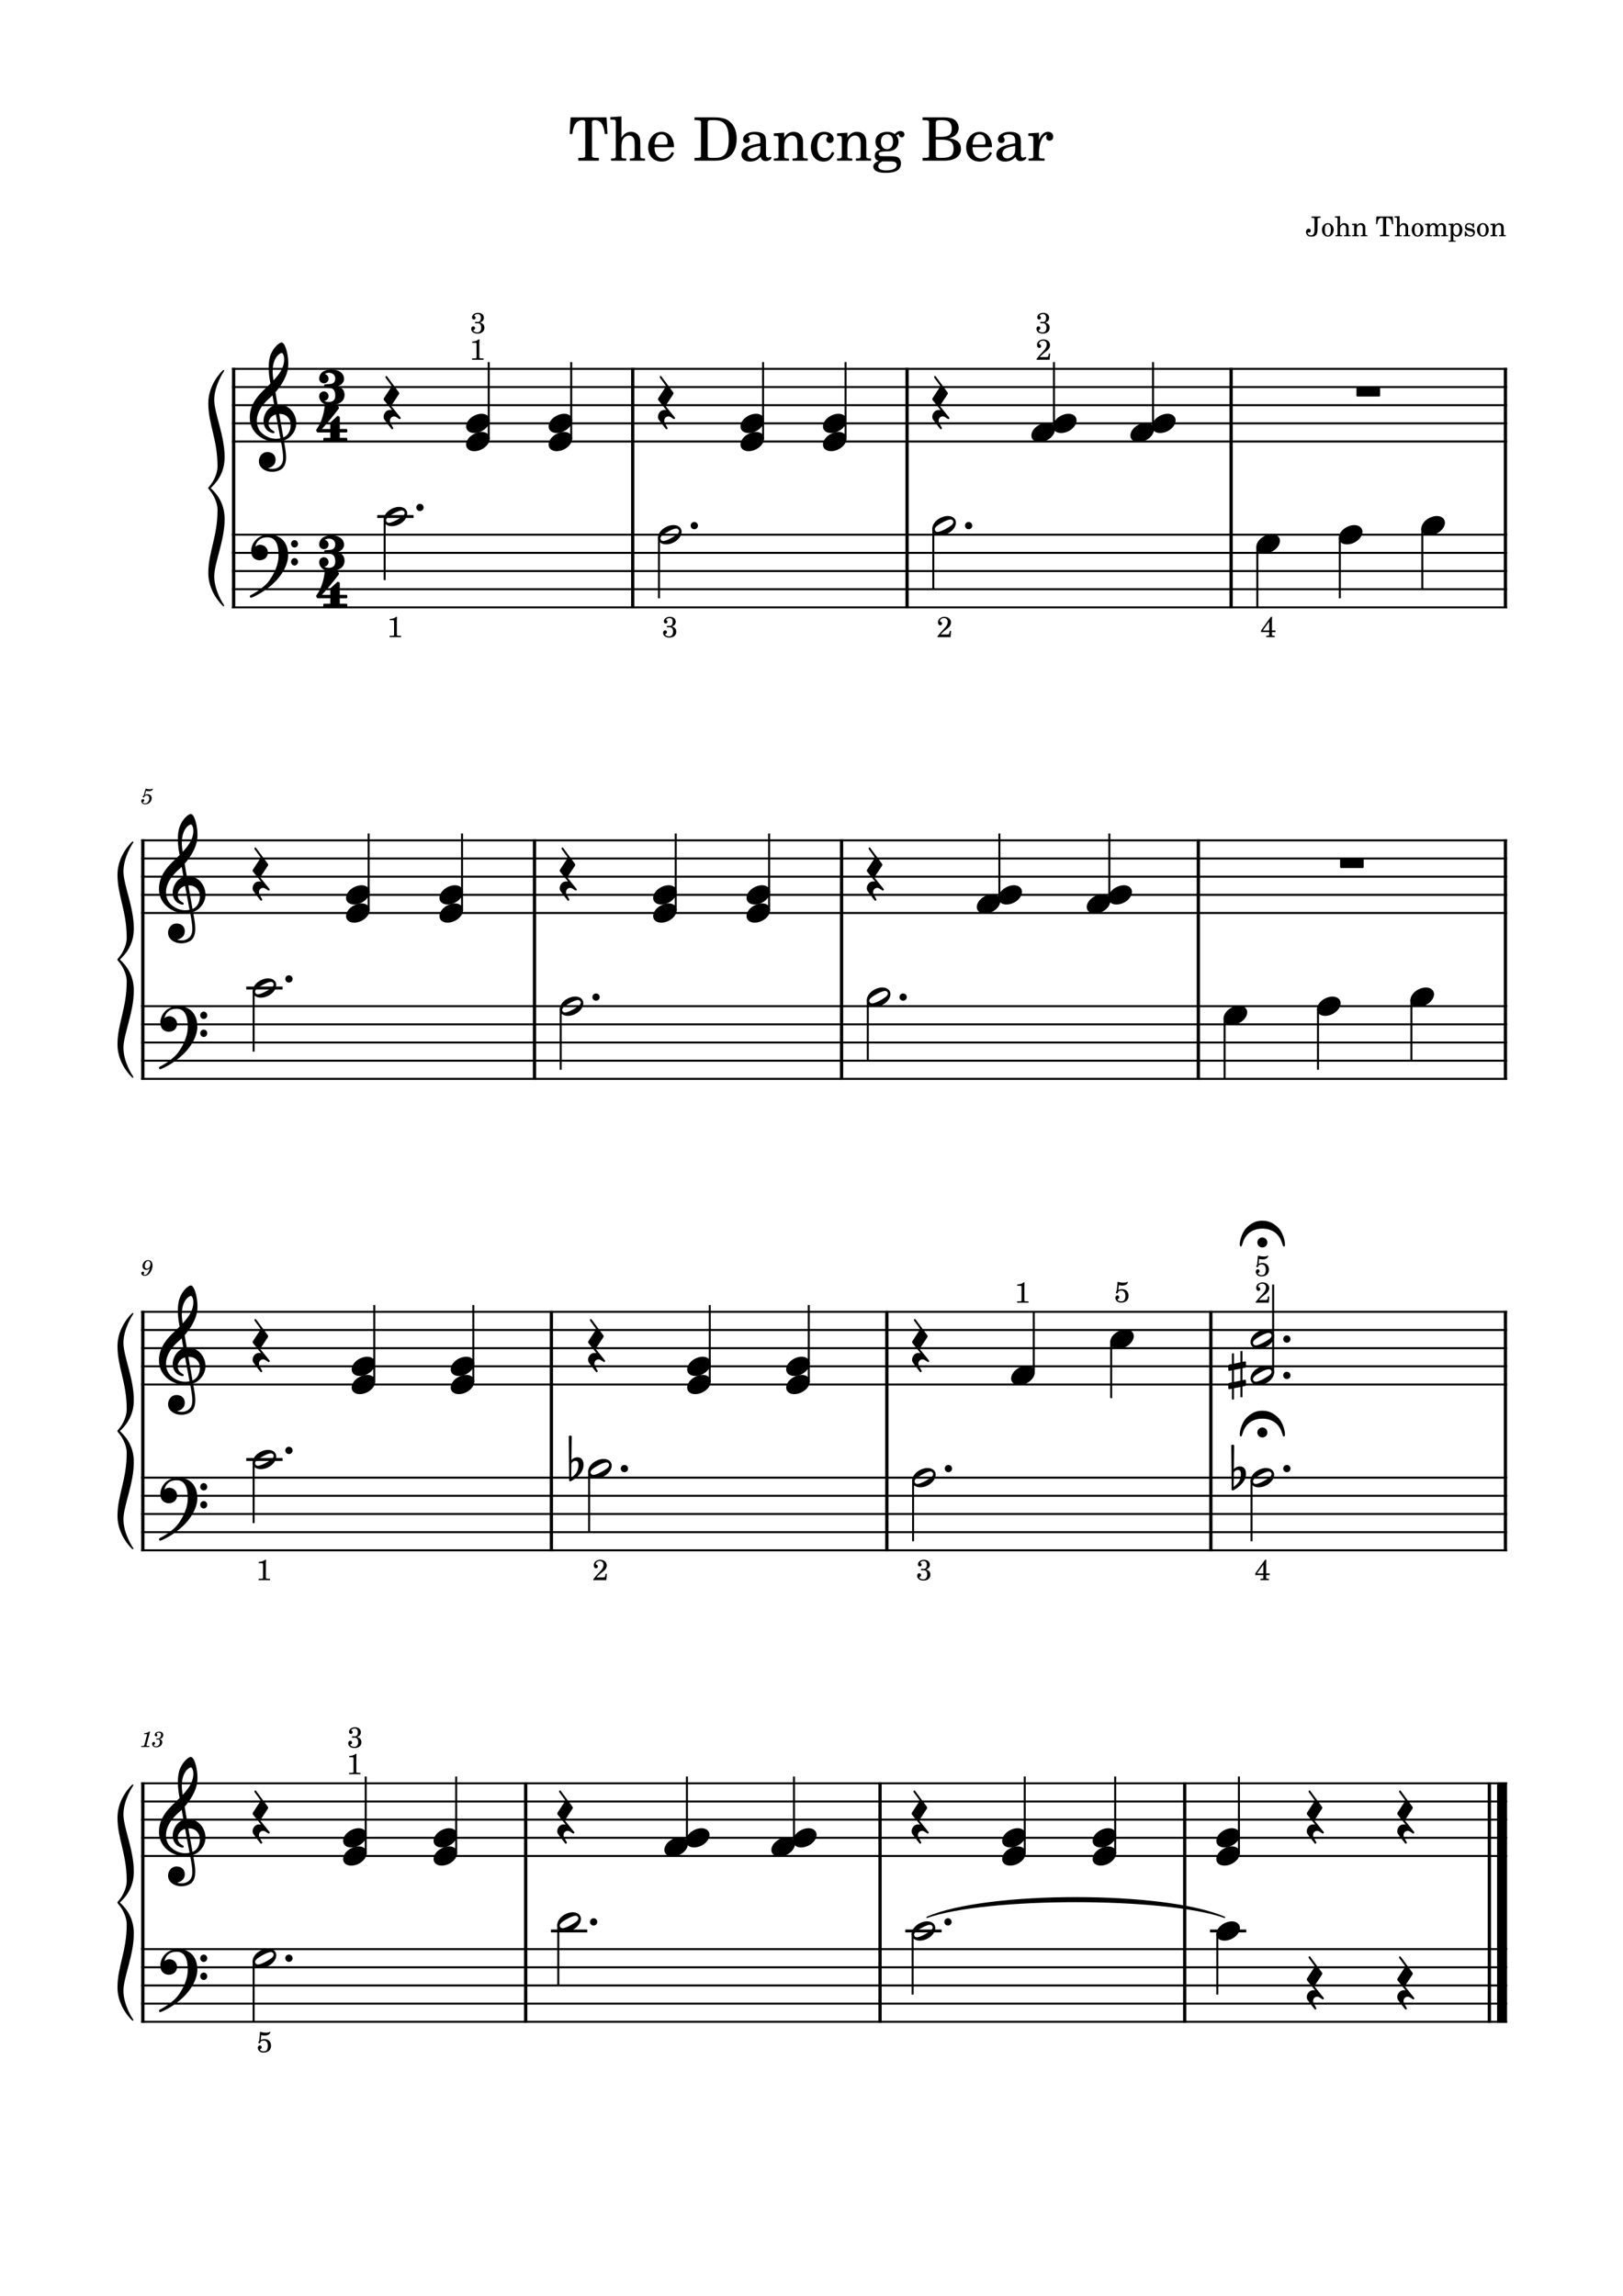 <svg width="2976.38" height="4209.45" xmlns="http://www.w3.org/2000/svg" version="1.2" baseProfile="tiny"><path fill="#fff" fill-rule="evenodd" d="M0 0h2976.38v4209.45H0V0"/><path class="StaffLines" fill="none" stroke="#000" stroke-width="3.66" stroke-linejoin="bevel" d="M425.465 676.306H2763.78M425.465 709.613H2763.78M425.465 742.92H2763.78M425.465 776.227H2763.78M425.465 809.534H2763.78M425.465 980.396H2763.78M425.465 1013.7H2763.78M425.465 1047.01H2763.78M425.465 1080.32H2763.78M425.465 1113.62H2763.78M258.929 1540.78H2763.78M258.929 1574.09H2763.78M258.929 1607.39H2763.78M258.929 1640.7H2763.78M258.929 1674.01H2763.78M258.929 1844.87H2763.78M258.929 1878.18H2763.78M258.929 1911.48H2763.78M258.929 1944.79H2763.78M258.929 1978.1H2763.78M258.929 2405.25H2763.78M258.929 2438.56H2763.78M258.929 2471.87H2763.78M258.929 2505.18H2763.78M258.929 2538.48H2763.78M258.929 2709.34H2763.78M258.929 2742.65H2763.78M258.929 2775.96H2763.78M258.929 2809.27H2763.78M258.929 2842.57H2763.78M258.929 3269.73H2763.78M258.929 3303.04H2763.78M258.929 3336.34H2763.78M258.929 3369.65H2763.78M258.929 3402.96H2763.78M258.929 3573.82H2763.78M258.929 3607.13H2763.78M258.929 3640.43H2763.78M258.929 3673.74H2763.78M258.929 3707.05H2763.78"/><path class="Text" d="M1112.3 215.177h-65.89l-1.64 30.578h4.72c.78-5.5 1.66-9.672 2.98-13.203 2.86-8.141 8.14-12.204 15.61-12.204 3.64 0 5.17 1.204 5.17 3.954v56.765c0 5.61 0 5.828-.65 6.828-.88 1.094-2.97 1.532-9.24 1.532h-2.87v5.171h37.73v-5.171h-2.86c-6.15 0-8.25-.438-9.12-1.532-.66-1-.66-1.218-.66-6.828v-56.765c0-2.75 1.53-3.954 5.16-3.954 6.72 0 12.11 3.735 14.86 10.344 1.65 4.063 2.75 8.797 3.62 15.063h4.74l-1.66-30.578m27.39-1.657l-20.34 1.219v4.734h5.28c4.17.11 4.72.766 4.72 5.5v61.375c-.11 1.547-.22 2.204-.66 2.75-.76.985-2.86 1.438-7.59 1.547h-.44v3.953h27.83v-3.953h-.44c-7.37-.234-8.36-.781-8.36-4.734V269.63c0-5.391.77-10.344 1.99-12.875 2.42-4.953 7.25-8.36 11.98-8.36 2.86 0 6.16 1.657 7.7 3.86 1.77 2.406 2.54 5.718 2.54 11.109V286.348c-.11 1.547-.22 2.204-.66 2.75-.78.985-2.99 1.438-7.7 1.547h-.44v3.953h27.83v-3.953h-.44c-7.27-.234-8.25-.781-8.25-4.734v-22.109c0-7.922-.34-9.907-2.31-13.641-2.75-5.391-8.25-8.469-14.86-8.469-7.14 0-12.42 3.188-17.38 10.563V213.52m96.36 56.328c.11-16.5-9.25-28.156-22.67-28.156-14.08 0-24.64 12.203-24.64 28.703 0 15.516 10.01 25.86 24.86 25.86 10.56 0 17.94-5.172 22.45-15.625l-3.86-2.094c-4.5 8.469-9.12 11.766-16.5 11.766-5.61 0-9.67-2.297-12.53-7.25-1.98-3.297-2.86-7.157-2.75-13.204h35.64m-35.53-4.734c0-3.406.44-5.828 1.53-8.906 2.31-6.594 5.83-9.797 11.22-9.797 6.61 0 11 5.844 11 14.75 0 3.078-.98 3.953-4.5 3.953h-19.25m73.13 29.484h36.96c9.79 0 17.27-1.546 23.1-4.843 11.11-6.266 17.26-18.813 17.26-35.313 0-15.172-5.5-27.047-15.61-33.656-6.06-3.844-14.2-5.609-26.73-5.609h-34.98v5.171h2.09c6.16.11 8.25.438 9.12 1.547.66.985.66 1.203.66 6.813v52.359c0 5.61 0 5.828-.66 6.828-.87 1.094-2.96 1.422-9.12 1.532h-2.09v5.171m30.46-5.171c-5.61 0-6.26-.657-6.26-6.047v-56.875c0-5.391.76-6.157 6.26-6.157h5.72c18.82 0 26.63 10.235 26.63 34.547 0 24.641-7.05 34.532-24.86 34.532h-7.49m100.55-30.25c0-6.922-1.2-10.454-4.41-13.094-3.62-2.969-9.01-4.391-16.04-4.391-12.44 0-21.46 5.828-21.46 13.86 0 4.062 2.54 6.703 6.38 6.703 3.52 0 5.94-2.313 5.94-5.61 0-1.422-.55-2.968-1.64-4.5-.68-.781-.78-1-.78-1.547 0-2.203 4.4-4.187 9.68-4.187 3.52 0 7.38 1.109 9.13 2.75 2.09 1.766 2.86 4.406 2.86 9.359v4.282c-11.44 1.984-15.07 2.859-20.46 4.953-9.57 3.531-14.07 8.578-14.07 15.625 0 7.922 6.15 12.875 15.95 12.875 7.58 0 14.41-3.094 19.14-8.703 1.75 5.609 4.5 7.812 9.67 7.812 4.95 0 10.13-3.187 10.13-6.375 0-.766-.44-1.328-1.11-1.328-.44 0-.88.125-1.64.453-1.55.656-2.21.766-3.08.766-3.1 0-4.19-1.985-4.19-7.594v-22.109m-10.34 13.421c0 6.594-.33 8.141-2.19 11-2.75 4.063-7.7 6.813-12.55 6.813-5.06 0-8.68-3.625-8.68-8.578 0-4.61 2.31-7.922 7.14-10.219 3.42-1.547 7.7-2.641 16.28-4.078v5.062m43.78-29.265l-19.03 1.219v4.734h3.97c4.17.109 4.71.766 4.71 5.5V286.239c-.1 1.656-.21 2.313-.65 2.859-.77.985-2.86 1.438-7.6 1.547h-.43v3.953h27.83v-3.953h-.44c-7.38-.234-8.36-.781-8.36-4.734V269.63c0-5.391.76-10.344 1.98-12.875 2.32-4.953 7.25-8.36 11.99-8.36 2.86 0 6.15 1.547 7.81 3.86 1.66 2.406 2.42 5.718 2.42 11v22.984c-.11 1.656-.22 2.313-.65 2.859-.79.985-2.99 1.438-7.71 1.547h-.44v3.953h27.83v-3.953h-.43c-7.27-.234-8.25-.781-8.25-4.734v-22.109c0-7.922-.35-9.907-2.32-13.641-2.75-5.281-8.25-8.469-14.86-8.469-7.14 0-12.53 3.297-17.37 10.563v-8.922m87.76 35.094c-3.51 7.921-7.25 11.109-12.96 11.109-8.8 0-14.3-8.031-14.3-20.891 0-13.422 5.39-22.234 13.51-22.234 3.32 0 6.18 1.547 6.18 3.312 0 .329-.11.657-.68 1.313-1.75 2.094-2.18 3.187-2.18 5.062 0 3.625 2.75 6.157 6.59 6.157 3.97 0 6.72-3.078 6.72-7.469 0-7.484-7.38-13.094-17.17-13.094-14.3 0-24.53 11.656-24.53 28.156 0 15.625 9.36 26.407 23 26.407 9.78 0 15.39-4.516 20.12-16.172l-4.3-1.656m28.27-35.094l-19.03 1.219v4.734h3.97c4.17.109 4.72.766 4.72 5.5V286.239c-.11 1.656-.22 2.313-.66 2.859-.77.985-2.86 1.438-7.59 1.547h-.44v3.953h27.83v-3.953h-.44c-7.38-.234-8.36-.781-8.36-4.734V269.63c0-5.391.77-10.344 1.98-12.875 2.32-4.953 7.25-8.36 11.99-8.36 2.86 0 6.15 1.547 7.81 3.86 1.66 2.406 2.42 5.718 2.42 11v22.984c-.11 1.656-.22 2.313-.65 2.859-.78.985-2.99 1.438-7.71 1.547h-.43v3.953h27.82v-3.953h-.43c-7.27-.234-8.25-.781-8.25-4.734v-22.109c0-7.922-.35-9.907-2.32-13.641-2.75-5.281-8.25-8.469-14.86-8.469-7.14 0-12.53 3.297-17.37 10.563v-8.922m66.44 43.125c-6.05-.11-6.38-.219-7.71-.985-.76-.437-1.31-1.656-1.31-2.859 0-3.312 2.97-4.734 10.33-4.953 10.34-.219 12-.438 15.73-2.094 6.6-2.969 10.24-8.687 10.24-15.953 0-4.391-1-7.141-3.97-10.781 1.87-1.969 2.86-2.641 3.75-2.641.55 0 .87.344 1.09 1.547.44 2.641 2.21 4.063 4.96 4.063 2.86 0 4.95-2.297 4.95-5.266 0-3.75-2.97-6.391-7.27-6.391-3.51 0-5.5 1.11-10.56 5.719-4.61-3.078-8.14-4.172-13.64-4.172-13.09 0-21.67 7.25-21.67 18.25 0 6.5 3.53 12 9.25 14.75-7.38 1.641-10.45 4.953-10.45 11 0 4.844 2.2 7.703 7.37 9.453-6.83 2.532-10.12 5.938-10.12 10.453 0 3.297 2.2 6.375 5.71 8.25 4.3 2.204 9.57 3.079 17.49 3.079 18.37 0 27.5-5.829 27.5-17.375 0-5.5-2.53-9.907-6.49-11.547-2.96-1.11-6.48-1.547-13.96-1.547h-11.22m6.48-40.047c6.83 0 10.67 4.734 10.67 13.312 0 8.579-4.17 13.75-11.11 13.75-6.81 0-11.11-5.171-11.11-13.421 0-8.688 4.19-13.641 11.55-13.641m-.98 49.5c9.12 0 9.78 0 11.33.234 4.51.438 7.15 2.86 7.15 6.375 0 6.266-7.15 9.891-19.36 9.891-9.36 0-14.53-2.75-14.53-7.688 0-3.64 1.99-6.062 7.27-8.812h8.14m65.87-80.734v5.171h1.99c6.26.11 8.36.438 9.23 1.547.67.985.67 1.203.67 6.813v52.359c0 5.61 0 5.828-.67 6.828-.87 1.094-2.97 1.532-9.23 1.532h-1.99v5.171h39.94c19.03 0 30.47-8.031 30.47-21.562 0-11-6.94-17.266-22-19.906 5.28-1.094 7.7-2.094 10.56-4.188 4.5-3.406 7.25-8.797 7.25-14.297 0-7.14-4.39-14.078-10.78-16.828-3.95-1.765-9.45-2.64-15.94-2.64h-39.5m24.21 35.75v-25.079c0-4.296 1.43-5.39 7.26-5.5h4.39c5.06 0 9.25.875 11.55 2.313 3.97 2.422 6.06 7.031 6.06 13.203 0 10.891-5.28 15.063-19.47 15.063h-9.79m0 5.171h9.68c16.83 0 22.99 4.516 22.99 16.61 0 7.047-2.42 12.094-6.72 14.187-3.41 1.766-8.02 2.532-14.95 2.532h-4.63c-5.5 0-6.59-1.094-6.37-6.922v-26.407m103.06 13.75c.11-16.5-9.25-28.156-22.67-28.156-14.08 0-24.64 12.203-24.64 28.703 0 15.516 10.01 25.86 24.85 25.86 10.57 0 17.94-5.172 22.46-15.625l-3.86-2.094c-4.5 8.469-9.13 11.766-16.5 11.766-5.61 0-9.67-2.297-12.53-7.25-1.99-3.297-2.86-7.157-2.75-13.204h35.64m-35.53-4.734c0-3.406.43-5.828 1.53-8.906 2.31-6.594 5.83-9.797 11.22-9.797 6.61 0 11 5.844 11 14.75 0 3.078-.99 3.953-4.5 3.953h-19.25m88.42-5.937c0-6.922-1.2-10.454-4.41-13.094-3.62-2.969-9.01-4.391-16.04-4.391-12.44 0-21.46 5.828-21.46 13.86 0 4.062 2.53 6.703 6.38 6.703 3.51 0 5.93-2.313 5.93-5.61 0-1.422-.54-2.968-1.64-4.5-.67-.781-.78-1-.78-1.547 0-2.203 4.41-4.187 9.69-4.187 3.52 0 7.38 1.109 9.13 2.75 2.09 1.766 2.85 4.406 2.85 9.359v4.282c-11.43 1.984-15.06 2.859-20.45 4.953-9.58 3.531-14.08 8.578-14.08 15.625 0 7.922 6.16 12.875 15.96 12.875 7.57 0 14.4-3.094 19.14-8.703 1.75 5.609 4.5 7.812 9.67 7.812 4.95 0 10.12-3.187 10.12-6.375 0-.766-.43-1.328-1.11-1.328-.43 0-.87.125-1.64.453-1.54.656-2.2.766-3.07.766-3.1 0-4.19-1.985-4.19-7.594v-22.109m-10.35 13.421c0 6.594-.32 8.141-2.18 11-2.75 4.063-7.71 6.813-12.55 6.813-5.06 0-8.69-3.625-8.69-8.578 0-4.61 2.32-7.922 7.14-10.219 3.43-1.547 7.71-2.641 16.28-4.078v5.062m43.57-29.265l-19.47 1.219v4.734h4.5c4.19.109 4.73.766 4.73 5.5v31.453c-.11 1.656-.22 2.313-.65 2.859-.77.985-2.97 1.438-7.71 1.547h-.43v3.953h29.37v-3.953h-1.98c-7.38-.234-8.36-.781-8.36-4.734V279.973c.11-18.484 6.7-32.562 15.28-33-1.53 1.75-1.97 2.86-1.97 4.938 0 3.531 2.53 6.062 6.05 6.062 4.06 0 6.7-2.968 6.7-7.375 0-5.39-3.73-8.906-9.56-8.906-6.94 0-12.88 5.5-16.5 15.281v-13.64M2405.22 399.406h.89c2.86.047 3.82.203 4.21.703.29.438.29.547.29 3.094v16.109c0 4.391-.14 6.391-.64 7.938-.95 2.812-3 4.312-5.9 4.312-2.1 0-4.05-.859-5.1-2.203-.54-.703-.95-1.703-.95-2.297 0-.453.25-.812.59-.812h.16c.84.203 1.25.25 1.84.25 1.82 0 3.16-1.547 3.16-3.594 0-2.094-1.55-3.594-3.75-3.594-2.91 0-5 2.547-5 6.094 0 2.406 1.09 4.844 2.91 6.344 1.68 1.453 4 2.156 7 2.156 4.43 0 7.64-1.453 9.39-4.25 1.29-2 1.86-5 1.86-9.906v-16.547c0-2.547 0-2.656.34-3.094.34-.5 1.3-.656 4.16-.703h.95v-2.359h-16.41v2.359m29.94 9.703c-6.14 0-10.89 5.453-10.89 12.453 0 6.844 4.8 12.344 10.8 12.344 6 0 10.79-5.5 10.79-12.406 0-6.844-4.79-12.391-10.7-12.391m0 2.141c3.5 0 5.45 3.656 5.45 10.25 0 6.656-1.95 10.25-5.54 10.25-3.6 0-5.55-3.594-5.55-10.188 0-6.812 1.89-10.312 5.64-10.312m22.39-14.953l-9.25.562V399h2.41c1.89.047 2.14.359 2.14 2.5v27.906c-.05.703-.1 1-.3 1.25-.34.453-1.3.656-3.45.703h-.2v1.797h12.65v-1.797h-.2c-3.35-.109-3.8-.359-3.8-2.156v-7.391c0-2.453.35-4.703.91-5.859 1.09-2.25 3.29-3.797 5.44-3.797 1.31 0 2.81.75 3.5 1.75.81 1.094 1.15 2.594 1.15 5.047V429.406c-.05.703-.09 1-.3 1.25-.35.453-1.35.656-3.5.703h-.2v1.797h12.66v-1.797h-.21c-3.29-.109-3.75-.359-3.75-2.156v-10.047c0-3.594-.15-4.5-1.04-6.203-1.25-2.453-3.75-3.844-6.75-3.844-3.25 0-5.66 1.453-7.91 4.797v-17.609m30.55 13.562l-8.66.547v2.156h1.81c1.9.047 2.15.344 2.15 2.5v14.297c-.05.75-.1 1.047-.3 1.297-.35.453-1.3.656-3.45.703h-.21v1.797h12.66v-1.797h-.2c-3.35-.109-3.8-.359-3.8-2.156v-7.391c0-2.453.34-4.703.9-5.859 1.05-2.25 3.3-3.797 5.44-3.797 1.31 0 2.81.703 3.56 1.75.75 1.094 1.1 2.594 1.1 5v10.453c-.05.75-.1 1.047-.3 1.297-.36.453-1.36.656-3.5.703h-.2v1.797h12.65v-1.797h-.2c-3.3-.109-3.75-.359-3.75-2.156v-10.047c0-3.594-.15-4.5-1.05-6.203-1.25-2.391-3.75-3.844-6.75-3.844-3.25 0-5.7 1.5-7.9 4.797v-4.047m66.09-12.812h-29.95l-.75 13.906h2.14c.36-2.5.75-4.406 1.36-6 1.3-3.703 3.7-5.547 7.09-5.547 1.66 0 2.36.547 2.36 1.797V427c0 2.562 0 2.656-.31 3.109-.39.5-1.34.703-4.19.703h-1.31v2.344h17.16v-2.344h-1.3c-2.8 0-3.75-.203-4.16-.703-.29-.453-.29-.547-.29-3.109v-25.797c0-1.25.7-1.797 2.34-1.797 3.06 0 5.52 1.703 6.77 4.703.75 1.844 1.25 4 1.64 6.844h2.15l-.75-13.906m12.44-.75l-9.25.562V399h2.41c1.89.047 2.14.359 2.14 2.5v27.906c-.05.703-.1 1-.3 1.25-.34.453-1.3.656-3.45.703h-.21v1.797h12.66v-1.797h-.2c-3.35-.109-3.8-.359-3.8-2.156v-7.391c0-2.453.34-4.703.91-5.859 1.09-2.25 3.29-3.797 5.43-3.797 1.32 0 2.82.75 3.5 1.75.82 1.094 1.16 2.594 1.16 5.047V429.406c-.05.703-.09 1-.3 1.25-.36.453-1.36.656-3.5.703h-.2v1.797h12.66v-1.797h-.21c-3.29-.109-3.75-.359-3.75-2.156v-10.047c0-3.594-.15-4.5-1.04-6.203-1.25-2.453-3.75-3.844-6.75-3.844-3.25 0-5.66 1.453-7.91 4.797v-17.609m33.14 12.812c-6.14 0-10.89 5.453-10.89 12.453 0 6.844 4.8 12.344 10.8 12.344 6 0 10.79-5.5 10.79-12.406 0-6.844-4.79-12.391-10.7-12.391m0 2.141c3.5 0 5.45 3.656 5.45 10.25 0 6.656-1.95 10.25-5.54 10.25-3.6 0-5.55-3.594-5.55-10.188 0-6.812 1.89-10.312 5.64-10.312m22.44-1.391l-8.89.547v2.156h2.04c1.89.047 2.14.344 2.14 2.5v14.297c-.04.75-.09 1.047-.29 1.297-.35.453-1.3.656-3.46.703h-.18v1.797h12.59v-1.797h-.2c-3.3-.109-3.75-.359-3.75-2.203v-9.25c0-4.453 2.45-7.75 5.7-7.75 2.84 0 4.3 2.047 4.3 6.094v11.156c-.05.656-.1 1-.35 1.25-.29.453-1.29.656-3.45.703h-.2v1.797h12.65v-1.797h-.2c-3.3-.109-3.75-.359-3.75-2.156v-8.844c0-5 2.25-8.203 5.75-8.203 2.86 0 4.25 2.156 4.25 6.656v10.547c-.05.703-.09 1.047-.34 1.297-.3.453-1.3.656-3.46.703h-.2v1.797h12.66v-1.797h-.21c-3.29-.109-3.75-.359-3.75-2.203V417.812c0-3.109-.29-4.156-1.59-5.859-1.45-1.844-3.5-2.844-5.91-2.844-3.25 0-5.65 1.547-7.79 5-.86-3-3.57-5-6.91-5-3.05 0-5.25 1.453-7.2 4.594v-3.844m42.94 0l-8.65.547v2.156h1.8c1.89.047 2.14.344 2.14 2.5V439.5c-.04.703-.09 1-.29 1.25-.35.453-1.3.656-3.46.703h-.19v1.797h13v-1.797h-.56c-3.34-.094-3.79-.344-3.79-2.141v-9.453c1.65 2.891 3.5 4.047 6.6 4.047 3.05 0 5.55-1.297 7.35-3.75 1.75-2.406 2.75-5.5 2.75-8.75s-1-6.297-2.85-8.703c-1.85-2.391-4.15-3.594-6.95-3.594-3.11 0-5.15 1.297-6.9 4.297v-3.547m6 1.953c3.45 0 5.45 3.438 5.45 9.297 0 6.453-2 10.094-5.6 10.094-3.6 0-5.9-3.703-5.9-9.453 0-6.25 2.25-9.938 6.05-9.938m32.14-2.5h-1.75l-1.46 1.797c-1.79-1.406-3.59-2-6.09-2-4.41 0-7.3 2.844-7.3 7.25 0 1.953.64 3.594 1.75 4.594 1.14 1.047 2.3 1.547 5.3 2.25l2.64.609c3.95.938 5.36 1.938 5.36 3.938 0 2.359-2.05 4-4.95 4-4.25 0-7.25-2.688-8.46-7.688h-2v9.438h1.75l1.75-2.047c2.05 1.656 4.3 2.453 6.86 2.453 4.89 0 8.14-3.047 8.14-7.703 0-2.203-.7-3.891-2.09-5.047-1.2-1.047-2.2-1.453-5.25-2.094l-2.5-.562c-2.75-.594-2.75-.594-3.66-1.094-1.09-.5-1.75-1.547-1.75-2.656 0-2.047 1.91-3.438 4.66-3.438 1.89 0 3.45.641 4.84 2 1.11 1.094 1.66 2.094 2.46 4.391h1.75v-8.391m16.23-.203c-6.14 0-10.89 5.453-10.89 12.453 0 6.844 4.8 12.344 10.8 12.344 6 0 10.79-5.5 10.79-12.406 0-6.844-4.79-12.391-10.7-12.391m0 2.141c3.5 0 5.45 3.656 5.45 10.25 0 6.656-1.95 10.25-5.54 10.25-3.6 0-5.55-3.594-5.55-10.188 0-6.812 1.89-10.312 5.64-10.312m22.39-1.391l-8.66.547v2.156h1.82c1.89.047 2.14.344 2.14 2.5v14.297c-.05.75-.1 1.047-.3 1.297-.34.453-1.3.656-3.45.703h-.21v1.797h12.66v-1.797h-.2c-3.35-.109-3.8-.359-3.8-2.156v-7.391c0-2.453.34-4.703.91-5.859 1.04-2.25 3.29-3.797 5.43-3.797 1.32 0 2.82.703 3.57 1.75.75 1.094 1.09 2.594 1.09 5v10.453c-.05.75-.09 1.047-.3 1.297-.36.453-1.36.656-3.5.703h-.2v1.797h12.66v-1.797h-.21c-3.29-.109-3.75-.359-3.75-2.156v-10.047c0-3.594-.15-4.5-1.04-6.203-1.25-2.391-3.75-3.844-6.75-3.844-3.25 0-5.71 1.5-7.91 4.797v-4.047"/><path class="MeasureNumber" d="M263.414 1458.85c-1.25.75-1.61 1.24-1.61 2.03 0 .77.641 1.33 1.438 1.33 1.047 0 1.64-.76 1.765-2.25 1.235-1 2.563-1.44 4.157-1.44 2.968 0 4.609 1.85 4.609 5.16 0 5.2-3.359 9.44-7.484 9.44-2.36 0-4.282-1.11-4.282-2.44 0-.23.047-.31.235-.44 1.047-.48 1.047-.48 1.328-.67.64-.48 1-1.2 1-2.05 0-1.28-1-2.23-2.406-2.23-1.75 0-3.079 1.47-3.079 3.39 0 3.53 3.047 6.08 7.329 6.08 6.468 0 11.718-5.16 11.718-11.55 0-4.04-3.078-6.89-7.437-6.89-1.735 0-3.125.36-5.047 1.33l2.234-7.56c2.125.43 3.813.64 5.25.64 2.641 0 5-.85 6.313-2.24.687-.79 1.078-1.48 1.078-2 0-.25-.125-.48-.281-.48-.11 0-.203.05-.438.16-1.312.64-3 1-4.562 1-2.391 0-5.235-.4-8.188-1.16l-3.64 12.84M274.648 2324.97c-.688 3.15-1.406 5.08-2.563 7.31-1.953 3.64-4.031 5.28-6.843 5.28-1.157 0-1.907-.48-1.907-1.2 0-.28.079-.39.391-.88.406-.51.609-1 .609-1.56 0-1.31-1.046-2.31-2.406-2.31-1.594 0-2.719 1.19-2.719 2.95 0 2.72 2.563 4.67 6.125 4.67 3.188 0 6.157-1.39 8.594-4.18 3.485-3.89 5.75-9.69 5.75-14.61 0-6.24-3-9.96-7.953-9.96a9.727 9.727 0 00-7.562 3.6c-1.797 2.2-2.829 5-2.829 7.61 0 3.79 2.907 6.67 6.797 6.67 2.641 0 4.672-1.08 6.516-3.39m-2.953-12.8c2.547 0 4.187 2.03 4.187 5.24 0 4.95-2.718 8.59-6.39 8.59-2.532 0-3.922-1.72-3.922-4.72 0-2.36.562-4.48 1.64-6.28 1.204-1.92 2.641-2.83 4.485-2.83M275.289 3174.8h-1.157c-2.203 1.64-6.437 3.03-9.328 3.03l-.469 1.77h2.75c2.438 0 2.719.08 2.719.8 0 .35 0 .35-.39 1.79l-4.282 16c-.531 2-.562 2.13-.922 2.49-.406.39-1.25.51-3.359.56h-1.719l-.203 1.87h14.797l.234-1.87h-2.156c-2.594 0-3.156-.2-3.156-1.08 0-.28.156-1.2.359-1.97l6.282-23.39m17.468 13.75c1.891-.59 2.641-.92 3.61-1.56 1.875-1.24 3.031-3.44 3.031-5.67 0-3.8-3.031-6.36-7.516-6.36-4.359 0-8.047 2.72-8.047 6 0 1.64 1 2.76 2.532 2.76 1.312 0 2.281-.97 2.281-2.28 0-.69-.203-1.17-.844-1.79-.406-.38-.562-.65-.562-.93 0-.97 2-1.97 3.875-1.97 2.687 0 4.281 1.49 4.281 3.97 0 3.55-2.516 6.91-5.203 6.91-.11 0-.469-.03-.906-.08-1.172-.08-1.172-.08-1.407-.08-.875 0-1.359.41-1.359 1.13 0 .64.437 1.03 1.156 1.03.203 0 .485-.03.797-.08a8.727 8.727 0 011.531-.15c1.875 0 3.157 1.68 3.157 4.15 0 1.92-.438 3.77-1.329 5.28-1.187 2.16-3.031 3.21-5.64 3.21-2.235 0-4.156-1.13-4.156-2.41 0-.44.171-.59.796-.88 1.172-.51 1.641-1.23 1.641-2.31 0-1.4-1.109-2.48-2.547-2.48-1.719 0-2.844 1.36-2.844 3.44 0 3.87 2.954 6.31 7.75 6.31 6.047 0 10.641-4.03 10.641-9.39 0-1.44-.437-2.69-1.281-3.69-.875-1.03-1.672-1.52-3.438-2.08"/><path class="TieSegment" stroke="#000" stroke-width="2.33" stroke-linecap="round" stroke-linejoin="round" fill-rule="evenodd" d="M1699.99 3515.53c109.14-47.96 436.57-47.96 545.71 0-109.14-38.64-436.57-38.64-545.71 0"/><path class="BarLine" stroke="#000" stroke-width="6" stroke-linejoin="bevel" d="M428.462 978.564v136.896M1160.34 978.564v136.896M1663.44 978.564v136.896M2257.68 978.564v136.896M2760.78 978.564v136.896M261.927 1843.04v136.89M980.163 1843.04v136.89M1543.32 1843.04v136.89M2197.62 1843.04v136.89M2760.78 1843.04v136.89M261.927 2707.51v136.89M1011.16 2707.51v136.89M1626.37 2707.51v136.89M2220.53 2707.51v136.89M2760.78 2707.51v136.89M261.927 3571.99v136.89M964.051 3571.99v136.89M1613.89 3571.99v136.89M2172.6 3571.99v136.89M2731.31 3571.99v136.89"/><path class="BarLine" stroke="#000" stroke-width="18.32" stroke-linejoin="bevel" d="M2754.62 3571.99v136.89"/><path class="BarLine" stroke="#000" stroke-width="6" stroke-linejoin="bevel" d="M428.462 674.474v305.922M1160.34 674.474v305.922M1663.44 674.474v305.922M2257.68 674.474v305.922M2760.78 674.474v305.922M261.927 1538.95v305.92M980.163 1538.95v305.92M1543.32 1538.95v305.92M2197.62 1538.95v305.92M2760.78 1538.95v305.92M261.927 2403.42v305.92M1011.16 2403.42v305.92M1626.37 2403.42v305.92M2220.53 2403.42v305.92M2760.78 2403.42v305.92M261.927 3267.9v305.92M964.051 3267.9v305.92M1613.89 3267.9v305.92M2172.6 3267.9v305.92M2731.31 3267.9v305.92"/><path class="BarLine" stroke="#000" stroke-width="18.32" stroke-linejoin="bevel" d="M2754.62 3267.9v305.92"/><path class="Accidental" d="M1069.91 2682.157c-.79-5.184-3.996-10.117-10.783-10.117-6.661 0-10.533 4.121-11.2 4.933l.542-42.778c0-1.062-.79-1.853-1.873-1.853h-1.582c-1.083 0-1.874.791-1.874 1.853l.666 80.082c0 1.062.791 1.853 1.874 1.853.25 0 .79-.125 1.061-.25.52-.27 9.18-4.538 16.383-12.657 5.059-5.745 7.057-12.26 7.057-17.736 0-1.186-.125-2.248-.27-3.33m-9.18 5.204c0 1.998-.542 8.118-3.873 13.198-2.269 3.455-6.786 7.057-9.326 9.055l.396-25.98c.27-1.207 2.269-5.058 7.598-5.058 4.809 0 5.204 4.517 5.204 7.328v1.457M2284.74 2698.807c-.79-5.184-3.996-10.117-10.783-10.117-6.661 0-10.533 4.121-11.2 4.933l.542-42.778c0-1.062-.79-1.853-1.873-1.853h-1.582c-1.083 0-1.874.791-1.874 1.853l.666 80.082c0 1.062.791 1.853 1.874 1.853.25 0 .79-.125 1.061-.25.52-.27 9.18-4.538 16.383-12.657 5.059-5.745 7.057-12.26 7.057-17.736 0-1.186-.125-2.248-.27-3.33m-9.18 5.204c0 1.998-.542 8.118-3.873 13.198-2.269 3.455-6.786 7.057-9.326 9.055l.396-25.98c.27-1.207 2.269-5.058 7.598-5.058 4.809 0 5.204 4.517 5.204 7.328v1.457M2283.548 2507.716c.812-.146 1.478-1.082 1.478-1.873v-7.87c0-1.06-.812-1.852-1.874-1.852h-.27l-4.393.937v-19.86h-3.726v20.651l-11.865 2.394v-18.777h-3.727v19.589l-5.204 1.061c-.79.125-1.457 1.062-1.457 1.853v7.994-.25c0 1.062.791 1.853 1.874 1.853h.395l4.392-.937v21.983l-5.204 1.082c-.79.125-1.457 1.062-1.457 1.853v7.723c0 1.082.791 1.873 1.874 1.873h.395l4.392-.936v19.859h3.727v-20.65l11.865-2.394v18.776h3.726v-19.588l5.059-.937c.812-.125 1.478-1.062 1.478-1.853v-7.869c0-1.061-.812-1.852-1.874-1.852h-.27l-4.393.916v-21.983l5.059-.916m-20.65 26.23v-22.108l11.865-2.394v21.983l-11.865 2.518"/><path class="LedgerLine" stroke="#000" stroke-width="5.33" stroke-linejoin="bevel" d="M691.88 947.089h66.603M451.642 1811.56h66.604M451.642 2676.04h66.604M1010.35 3540.51h66.6M1660.19 3540.51h66.6M2218.9 3540.51h66.6"/><path class="Stem" stroke="#000" stroke-width="3.66" stroke-linejoin="bevel" d="M705.369 951.566v112.094M1208.47 984.873v112.097M1711.57 968.219v112.101M2305.81 1001.53v112.09M2457.08 984.873v112.097M2608.35 968.219v112.101M465.131 1816.04v112.1M1028.29 1849.35v112.1M1591.45 1832.69v112.1M2245.75 1866v112.1M2417.04 1849.35v112.1M2588.33 1832.69v112.1M465.131 2680.51v112.1M1080.34 2697.17v112.1M1674.5 2713.82v112.1M2295.17 2713.82v112.1M465.131 3594.95v112.1M1023.84 3528.33v112.1M1673.68 3544.99v112.1M2232.39 3544.99v112.1M896.263 805.271V663.816M1047.53 805.271V663.816M1399.36 805.271V663.816M1550.63 805.271V663.816M1932.84 788.617V663.816M2114.49 788.617V663.816M676.045 1669.74v-141.45M847.334 1669.74v-141.45M1239.21 1669.74v-141.45M1410.49 1669.74v-141.45M1832.75 1653.09v-124.8M2034.41 1653.09v-124.8M686.379 2534.22v-141.46M868.001 2534.22v-141.46M1301.59 2534.22v-141.46M1483.21 2534.22v-141.46M1895.75 2517.57v-112.32M2037.75 2459.69v103.77M2334.8 2517.57v-162.28M670.674 3398.69v-141.45M836.592 3398.69v-141.45M1259.76 3382.04v-124.8M1456.06 3382.04v-124.8M1879.22 3398.69v-141.45M2045.14 3398.69v-141.45M2272.01 3398.69v-141.45"/><path class="Note" d="M745.504 936.243c-2.394-4.392-7.453-6.786-13.594-6.786-4.517 0-9.45 1.332-14.26 3.851-8.784 4.663-14.113 12.532-14.113 19.318 0 1.874.396 3.747 1.332 5.475 2.394 4.413 7.453 6.682 13.594 6.682 4.517 0 9.45-1.207 14.26-3.726 8.784-4.684 14.113-12.552 14.113-19.36 0-1.852-.395-3.726-1.332-5.454m-5.725 9.056c-2.269 2.269-6.807 5.058-11.595 7.744-4.788 2.664-9.596 4.663-12.781 5.329-.667.145-1.333.27-1.999.27-2.144 0-3.747-.79-4.663-2.54a4.314 4.314 0 01-.666-2.268c0-1.458.916-3.206 2.394-4.663 2.27-2.27 6.661-5.059 11.45-7.723 4.808-2.665 9.596-4.663 12.802-5.33.666-.145 1.332-.27 1.998-.27 2.123 0 3.851.79 4.788 2.519.396.666.541 1.478.541 2.269 0 1.478-.812 3.06-2.269 4.663M1248.607 969.55c-2.394-4.392-7.453-6.786-13.594-6.786-4.517 0-9.45 1.332-14.26 3.851-8.784 4.663-14.113 12.532-14.113 19.318 0 1.874.396 3.747 1.332 5.475 2.394 4.413 7.453 6.682 13.594 6.682 4.517 0 9.45-1.207 14.26-3.726 8.784-4.684 14.113-12.552 14.113-19.36 0-1.852-.395-3.726-1.332-5.454m-5.725 9.056c-2.269 2.269-6.807 5.058-11.595 7.744-4.788 2.664-9.596 4.663-12.781 5.329-.667.145-1.333.27-1.999.27-2.144 0-3.747-.79-4.663-2.54a4.314 4.314 0 01-.666-2.268c0-1.458.916-3.206 2.394-4.663 2.27-2.27 6.661-5.059 11.45-7.723 4.808-2.665 9.596-4.663 12.802-5.33.666-.145 1.332-.27 1.998-.27 2.123 0 3.851.79 4.788 2.519.396.666.541 1.478.541 2.269 0 1.478-.812 3.06-2.269 4.663M1751.707 952.897c-2.394-4.392-7.453-6.786-13.594-6.786-4.517 0-9.45 1.332-14.26 3.851-8.784 4.663-14.113 12.532-14.113 19.318 0 1.874.396 3.747 1.332 5.475 2.394 4.413 7.453 6.682 13.594 6.682 4.517 0 9.45-1.207 14.26-3.726 8.784-4.684 14.113-12.552 14.113-19.36 0-1.852-.395-3.726-1.332-5.454m-5.725 9.056c-2.269 2.269-6.807 5.058-11.595 7.744-4.788 2.664-9.596 4.663-12.781 5.329-.667.145-1.333.27-1.999.27-2.144 0-3.747-.79-4.663-2.54a4.314 4.314 0 01-.666-2.268c0-1.458.916-3.206 2.394-4.663 2.27-2.27 6.661-5.059 11.45-7.723 4.808-2.665 9.596-4.663 12.802-5.33.666-.145 1.332-.27 1.998-.27 2.123 0 3.851.79 4.788 2.519.396.666.541 1.478.541 2.269 0 1.478-.812 3.06-2.269 4.663M2345.947 986.267c-2.394-4.413-7.453-6.807-13.594-6.807-4.517 0-9.45 1.332-14.26 3.872-8.784 4.663-14.113 12.51-14.113 19.318 0 1.852.396 3.726 1.332 5.454 2.394 4.392 7.453 6.661 13.594 6.661 4.517 0 9.45-1.186 14.26-3.726 8.784-4.663 14.113-12.532 14.113-19.318 0-1.874-.395-3.726-1.332-5.454M2497.217 969.613c-2.394-4.413-7.453-6.807-13.594-6.807-4.517 0-9.45 1.332-14.26 3.872-8.784 4.663-14.113 12.51-14.113 19.318 0 1.852.396 3.726 1.332 5.454 2.394 4.392 7.453 6.661 13.594 6.661 4.517 0 9.45-1.186 14.26-3.726 8.784-4.663 14.113-12.532 14.113-19.318 0-1.874-.395-3.726-1.332-5.454M2648.487 952.96c-2.394-4.413-7.453-6.807-13.594-6.807-4.517 0-9.45 1.332-14.26 3.872-8.784 4.663-14.113 12.51-14.113 19.318 0 1.852.396 3.726 1.332 5.454 2.394 4.392 7.453 6.661 13.594 6.661 4.517 0 9.45-1.186 14.26-3.726 8.784-4.663 14.113-12.532 14.113-19.318 0-1.874-.395-3.726-1.332-5.454M505.266 1800.714c-2.394-4.392-7.453-6.786-13.594-6.786-4.517 0-9.45 1.332-14.26 3.851-8.784 4.663-14.113 12.532-14.113 19.318 0 1.874.396 3.747 1.332 5.475 2.394 4.413 7.453 6.682 13.594 6.682 4.517 0 9.45-1.207 14.26-3.726 8.784-4.684 14.113-12.552 14.113-19.36 0-1.852-.395-3.726-1.332-5.454m-5.725 9.056c-2.269 2.269-6.807 5.058-11.595 7.744-4.788 2.664-9.596 4.663-12.781 5.329-.667.145-1.333.27-1.999.27-2.144 0-3.747-.79-4.663-2.54a4.314 4.314 0 01-.666-2.268c0-1.458.916-3.206 2.394-4.663 2.27-2.27 6.661-5.059 11.45-7.723 4.808-2.665 9.596-4.663 12.802-5.33.666-.145 1.332-.27 1.998-.27 2.123 0 3.851.79 4.788 2.519.396.666.541 1.478.541 2.269 0 1.478-.812 3.06-2.269 4.663M1068.427 1834.024c-2.394-4.392-7.453-6.786-13.594-6.786-4.517 0-9.45 1.332-14.26 3.851-8.784 4.663-14.113 12.532-14.113 19.318 0 1.874.396 3.747 1.332 5.475 2.394 4.413 7.453 6.682 13.594 6.682 4.517 0 9.45-1.207 14.26-3.726 8.784-4.684 14.113-12.552 14.113-19.36 0-1.852-.395-3.726-1.332-5.454m-5.725 9.056c-2.269 2.269-6.807 5.058-11.595 7.744-4.788 2.664-9.596 4.663-12.781 5.329-.667.145-1.333.27-1.999.27-2.144 0-3.747-.79-4.663-2.54a4.314 4.314 0 01-.666-2.268c0-1.458.916-3.206 2.394-4.663 2.27-2.27 6.661-5.059 11.45-7.723 4.808-2.665 9.596-4.663 12.802-5.33.666-.145 1.332-.27 1.998-.27 2.123 0 3.851.79 4.788 2.519.396.666.541 1.478.541 2.269 0 1.478-.812 3.06-2.269 4.663M1631.587 1817.374c-2.394-4.392-7.453-6.786-13.594-6.786-4.517 0-9.45 1.332-14.26 3.851-8.784 4.663-14.113 12.532-14.113 19.318 0 1.874.396 3.747 1.332 5.475 2.394 4.413 7.453 6.682 13.594 6.682 4.517 0 9.45-1.207 14.26-3.726 8.784-4.684 14.113-12.552 14.113-19.36 0-1.852-.395-3.726-1.332-5.454m-5.725 9.056c-2.269 2.269-6.807 5.058-11.595 7.744-4.788 2.664-9.596 4.663-12.781 5.329-.667.145-1.333.27-1.999.27-2.144 0-3.747-.79-4.663-2.54a4.314 4.314 0 01-.666-2.268c0-1.458.916-3.206 2.394-4.663 2.27-2.27 6.661-5.059 11.45-7.723 4.808-2.665 9.596-4.663 12.802-5.33.666-.145 1.332-.27 1.998-.27 2.123 0 3.851.79 4.788 2.519.396.666.541 1.478.541 2.269 0 1.478-.812 3.06-2.269 4.663M2285.887 1850.737c-2.394-4.413-7.453-6.807-13.594-6.807-4.517 0-9.45 1.332-14.26 3.872-8.784 4.663-14.113 12.51-14.113 19.318 0 1.852.396 3.726 1.332 5.454 2.394 4.392 7.453 6.661 13.594 6.661 4.517 0 9.45-1.186 14.26-3.726 8.784-4.663 14.113-12.532 14.113-19.318 0-1.874-.395-3.726-1.332-5.454M2457.177 1834.087c-2.394-4.413-7.453-6.807-13.594-6.807-4.517 0-9.45 1.332-14.26 3.872-8.784 4.663-14.113 12.51-14.113 19.318 0 1.852.396 3.726 1.332 5.454 2.394 4.392 7.453 6.661 13.594 6.661 4.517 0 9.45-1.186 14.26-3.726 8.784-4.663 14.113-12.532 14.113-19.318 0-1.874-.395-3.726-1.332-5.454M2628.467 1817.437c-2.394-4.413-7.453-6.807-13.594-6.807-4.517 0-9.45 1.332-14.26 3.872-8.784 4.663-14.113 12.51-14.113 19.318 0 1.852.396 3.726 1.332 5.454 2.394 4.392 7.453 6.661 13.594 6.661 4.517 0 9.45-1.186 14.26-3.726 8.784-4.663 14.113-12.532 14.113-19.318 0-1.874-.395-3.726-1.332-5.454M505.266 2665.194c-2.394-4.392-7.453-6.786-13.594-6.786-4.517 0-9.45 1.332-14.26 3.851-8.784 4.663-14.113 12.532-14.113 19.318 0 1.874.396 3.747 1.332 5.475 2.394 4.413 7.453 6.682 13.594 6.682 4.517 0 9.45-1.207 14.26-3.726 8.784-4.684 14.113-12.552 14.113-19.36 0-1.852-.395-3.726-1.332-5.454m-5.725 9.056c-2.269 2.269-6.807 5.058-11.595 7.744-4.788 2.664-9.596 4.663-12.781 5.329-.667.145-1.333.27-1.999.27-2.144 0-3.747-.79-4.663-2.54a4.314 4.314 0 01-.666-2.268c0-1.458.916-3.206 2.394-4.663 2.27-2.27 6.661-5.059 11.45-7.723 4.808-2.665 9.596-4.663 12.802-5.33.666-.145 1.332-.27 1.998-.27 2.123 0 3.851.79 4.788 2.519.396.666.541 1.478.541 2.269 0 1.478-.812 3.06-2.269 4.663M1120.477 2681.844c-2.394-4.392-7.453-6.786-13.594-6.786-4.517 0-9.45 1.332-14.26 3.851-8.784 4.663-14.113 12.532-14.113 19.318 0 1.874.396 3.747 1.332 5.475 2.394 4.413 7.453 6.682 13.594 6.682 4.517 0 9.45-1.207 14.26-3.726 8.784-4.684 14.113-12.552 14.113-19.36 0-1.852-.395-3.726-1.332-5.454m-5.725 9.056c-2.269 2.269-6.807 5.058-11.595 7.744-4.788 2.664-9.596 4.663-12.781 5.329-.667.145-1.333.27-1.999.27-2.144 0-3.747-.79-4.663-2.54a4.314 4.314 0 01-.666-2.268c0-1.458.916-3.206 2.394-4.663 2.27-2.27 6.661-5.059 11.45-7.723 4.808-2.665 9.596-4.663 12.802-5.33.666-.145 1.332-.27 1.998-.27 2.123 0 3.851.79 4.788 2.519.396.666.541 1.478.541 2.269 0 1.478-.812 3.06-2.269 4.663M1714.637 2698.494c-2.394-4.392-7.453-6.786-13.594-6.786-4.517 0-9.45 1.332-14.26 3.851-8.784 4.663-14.113 12.532-14.113 19.318 0 1.874.396 3.747 1.332 5.475 2.394 4.413 7.453 6.682 13.594 6.682 4.517 0 9.45-1.207 14.26-3.726 8.784-4.684 14.113-12.552 14.113-19.36 0-1.852-.395-3.726-1.332-5.454m-5.725 9.056c-2.269 2.269-6.807 5.058-11.595 7.744-4.788 2.664-9.596 4.663-12.781 5.329-.667.145-1.333.27-1.999.27-2.144 0-3.747-.79-4.663-2.54a4.314 4.314 0 01-.666-2.268c0-1.458.916-3.206 2.394-4.663 2.27-2.27 6.661-5.059 11.45-7.723 4.808-2.665 9.596-4.663 12.802-5.33.666-.145 1.332-.27 1.998-.27 2.123 0 3.851.79 4.788 2.519.396.666.541 1.478.541 2.269 0 1.478-.812 3.06-2.269 4.663M2335.307 2698.494c-2.394-4.392-7.453-6.786-13.594-6.786-4.517 0-9.45 1.332-14.26 3.851-8.784 4.663-14.113 12.532-14.113 19.318 0 1.874.396 3.747 1.332 5.475 2.394 4.413 7.453 6.682 13.594 6.682 4.517 0 9.45-1.207 14.26-3.726 8.784-4.684 14.113-12.552 14.113-19.36 0-1.852-.395-3.726-1.332-5.454m-5.725 9.056c-2.269 2.269-6.807 5.058-11.595 7.744-4.788 2.664-9.596 4.663-12.781 5.329-.667.145-1.333.27-1.999.27-2.144 0-3.747-.79-4.663-2.54a4.314 4.314 0 01-.666-2.268c0-1.458.916-3.206 2.394-4.663 2.27-2.27 6.661-5.059 11.45-7.723 4.808-2.665 9.596-4.663 12.802-5.33.666-.145 1.332-.27 1.998-.27 2.123 0 3.851.79 4.788 2.519.396.666.541 1.478.541 2.269 0 1.478-.812 3.06-2.269 4.663M505.266 3579.624c-2.394-4.392-7.453-6.786-13.594-6.786-4.517 0-9.45 1.332-14.26 3.851-8.784 4.663-14.113 12.532-14.113 19.318 0 1.874.396 3.747 1.332 5.475 2.394 4.413 7.453 6.682 13.594 6.682 4.517 0 9.45-1.207 14.26-3.726 8.784-4.684 14.113-12.552 14.113-19.36 0-1.852-.395-3.726-1.332-5.454m-5.725 9.056c-2.269 2.269-6.807 5.058-11.595 7.744-4.788 2.664-9.596 4.663-12.781 5.329-.667.145-1.333.27-1.999.27-2.144 0-3.747-.79-4.663-2.54a4.314 4.314 0 01-.666-2.268c0-1.458.916-3.206 2.394-4.663 2.27-2.27 6.661-5.059 11.45-7.723 4.808-2.665 9.596-4.663 12.802-5.33.666-.145 1.332-.27 1.998-.27 2.123 0 3.851.79 4.788 2.519.396.666.541 1.478.541 2.269 0 1.478-.812 3.06-2.269 4.663M1063.967 3513.014c-2.394-4.392-7.453-6.786-13.594-6.786-4.517 0-9.45 1.332-14.26 3.851-8.784 4.663-14.113 12.532-14.113 19.318 0 1.874.396 3.747 1.332 5.475 2.394 4.413 7.453 6.682 13.594 6.682 4.517 0 9.45-1.207 14.26-3.726 8.784-4.684 14.113-12.552 14.113-19.36 0-1.852-.395-3.726-1.332-5.454m-5.725 9.056c-2.269 2.269-6.807 5.058-11.595 7.744-4.788 2.664-9.596 4.663-12.781 5.329-.667.145-1.333.27-1.999.27-2.144 0-3.747-.79-4.663-2.54a4.314 4.314 0 01-.666-2.268c0-1.458.916-3.206 2.394-4.663 2.27-2.27 6.661-5.059 11.45-7.723 4.808-2.665 9.596-4.663 12.802-5.33.666-.145 1.332-.27 1.998-.27 2.123 0 3.851.79 4.788 2.519.396.666.541 1.478.541 2.269 0 1.478-.812 3.06-2.269 4.663M1713.817 3529.664c-2.394-4.392-7.453-6.786-13.594-6.786-4.517 0-9.45 1.332-14.26 3.851-8.784 4.663-14.113 12.532-14.113 19.318 0 1.874.396 3.747 1.332 5.475 2.394 4.413 7.453 6.682 13.594 6.682 4.517 0 9.45-1.207 14.26-3.726 8.784-4.684 14.113-12.552 14.113-19.36 0-1.852-.395-3.726-1.332-5.454m-5.725 9.056c-2.269 2.269-6.807 5.058-11.595 7.744-4.788 2.664-9.596 4.663-12.781 5.329-.667.145-1.333.27-1.999.27-2.144 0-3.747-.79-4.663-2.54a4.314 4.314 0 01-.666-2.268c0-1.458.916-3.206 2.394-4.663 2.27-2.27 6.661-5.059 11.45-7.723 4.808-2.665 9.596-4.663 12.802-5.33.666-.145 1.332-.27 1.998-.27 2.123 0 3.851.79 4.788 2.519.396.666.541 1.478.541 2.269 0 1.478-.812 3.06-2.269 4.663M2272.517 3529.727c-2.394-4.413-7.453-6.807-13.594-6.807-4.517 0-9.45 1.332-14.26 3.872-8.784 4.663-14.113 12.51-14.113 19.318 0 1.852.396 3.726 1.332 5.454 2.394 4.392 7.453 6.661 13.594 6.661 4.517 0 9.45-1.186 14.26-3.726 8.784-4.663 14.113-12.532 14.113-19.318 0-1.874-.395-3.726-1.332-5.454M896.773 798.75c-2.394-4.412-7.453-6.806-13.594-6.806-4.517 0-9.45 1.332-14.26 3.872-8.784 4.663-14.113 12.51-14.113 19.318 0 1.852.396 3.726 1.332 5.454 2.394 4.392 7.453 6.661 13.594 6.661 4.517 0 9.45-1.186 14.26-3.726 8.784-4.663 14.113-12.532 14.113-19.318 0-1.874-.395-3.726-1.332-5.454"/><path class="Note" d="M896.773 765.444c-2.394-4.413-7.453-6.807-13.594-6.807-4.517 0-9.45 1.332-14.26 3.872-8.784 4.663-14.113 12.51-14.113 19.318 0 1.852.396 3.726 1.332 5.454 2.394 4.392 7.453 6.661 13.594 6.661 4.517 0 9.45-1.186 14.26-3.726 8.784-4.663 14.113-12.532 14.113-19.318 0-1.874-.395-3.726-1.332-5.454M1048.037 798.75c-2.394-4.412-7.453-6.806-13.594-6.806-4.517 0-9.45 1.332-14.26 3.872-8.784 4.663-14.113 12.51-14.113 19.318 0 1.852.396 3.726 1.332 5.454 2.394 4.392 7.453 6.661 13.594 6.661 4.517 0 9.45-1.186 14.26-3.726 8.784-4.663 14.113-12.532 14.113-19.318 0-1.874-.395-3.726-1.332-5.454"/><path class="Note" d="M1048.037 765.444c-2.394-4.413-7.453-6.807-13.594-6.807-4.517 0-9.45 1.332-14.26 3.872-8.784 4.663-14.113 12.51-14.113 19.318 0 1.852.396 3.726 1.332 5.454 2.394 4.392 7.453 6.661 13.594 6.661 4.517 0 9.45-1.186 14.26-3.726 8.784-4.663 14.113-12.532 14.113-19.318 0-1.874-.395-3.726-1.332-5.454M1399.877 798.75c-2.394-4.412-7.453-6.806-13.594-6.806-4.517 0-9.45 1.332-14.26 3.872-8.784 4.663-14.113 12.51-14.113 19.318 0 1.852.396 3.726 1.332 5.454 2.394 4.392 7.453 6.661 13.594 6.661 4.517 0 9.45-1.186 14.26-3.726 8.784-4.663 14.113-12.532 14.113-19.318 0-1.874-.395-3.726-1.332-5.454"/><path class="Note" d="M1399.877 765.444c-2.394-4.413-7.453-6.807-13.594-6.807-4.517 0-9.45 1.332-14.26 3.872-8.784 4.663-14.113 12.51-14.113 19.318 0 1.852.396 3.726 1.332 5.454 2.394 4.392 7.453 6.661 13.594 6.661 4.517 0 9.45-1.186 14.26-3.726 8.784-4.663 14.113-12.532 14.113-19.318 0-1.874-.395-3.726-1.332-5.454M1551.147 798.75c-2.394-4.412-7.453-6.806-13.594-6.806-4.517 0-9.45 1.332-14.26 3.872-8.784 4.663-14.113 12.51-14.113 19.318 0 1.852.396 3.726 1.332 5.454 2.394 4.392 7.453 6.661 13.594 6.661 4.517 0 9.45-1.186 14.26-3.726 8.784-4.663 14.113-12.532 14.113-19.318 0-1.874-.395-3.726-1.332-5.454"/><path class="Note" d="M1551.147 765.444c-2.394-4.413-7.453-6.807-13.594-6.807-4.517 0-9.45 1.332-14.26 3.872-8.784 4.663-14.113 12.51-14.113 19.318 0 1.852.396 3.726 1.332 5.454 2.394 4.392 7.453 6.661 13.594 6.661 4.517 0 9.45-1.186 14.26-3.726 8.784-4.663 14.113-12.532 14.113-19.318 0-1.874-.395-3.726-1.332-5.454M1933.357 782.097c-2.394-4.413-7.453-6.807-13.594-6.807-4.517 0-9.45 1.332-14.26 3.872-8.784 4.663-14.113 12.51-14.113 19.318 0 1.852.396 3.726 1.332 5.454 2.394 4.392 7.453 6.661 13.594 6.661 4.517 0 9.45-1.186 14.26-3.726 8.784-4.663 14.113-12.532 14.113-19.318 0-1.874-.395-3.726-1.332-5.454"/><path class="Note" d="M1972.977 765.444c-2.394-4.413-7.453-6.807-13.594-6.807-4.517 0-9.45 1.332-14.26 3.872-8.784 4.663-14.113 12.51-14.113 19.318 0 1.852.396 3.726 1.332 5.454 2.394 4.392 7.453 6.661 13.594 6.661 4.517 0 9.45-1.186 14.26-3.726 8.784-4.663 14.113-12.532 14.113-19.318 0-1.874-.395-3.726-1.332-5.454M2115.007 782.097c-2.394-4.413-7.453-6.807-13.594-6.807-4.517 0-9.45 1.332-14.26 3.872-8.784 4.663-14.113 12.51-14.113 19.318 0 1.852.396 3.726 1.332 5.454 2.394 4.392 7.453 6.661 13.594 6.661 4.517 0 9.45-1.186 14.26-3.726 8.784-4.663 14.113-12.532 14.113-19.318 0-1.874-.395-3.726-1.332-5.454"/><path class="Note" d="M2154.627 765.444c-2.394-4.413-7.453-6.807-13.594-6.807-4.517 0-9.45 1.332-14.26 3.872-8.784 4.663-14.113 12.51-14.113 19.318 0 1.852.396 3.726 1.332 5.454 2.394 4.392 7.453 6.661 13.594 6.661 4.517 0 9.45-1.186 14.26-3.726 8.784-4.663 14.113-12.532 14.113-19.318 0-1.874-.395-3.726-1.332-5.454M676.555 1663.227c-2.394-4.413-7.453-6.807-13.594-6.807-4.517 0-9.45 1.332-14.26 3.872-8.784 4.663-14.113 12.51-14.113 19.318 0 1.852.396 3.726 1.332 5.454 2.394 4.392 7.453 6.661 13.594 6.661 4.517 0 9.45-1.186 14.26-3.726 8.784-4.663 14.113-12.532 14.113-19.318 0-1.874-.395-3.726-1.332-5.454"/><path class="Note" d="M676.555 1629.917c-2.394-4.413-7.453-6.807-13.594-6.807-4.517 0-9.45 1.332-14.26 3.872-8.784 4.663-14.113 12.51-14.113 19.318 0 1.852.396 3.726 1.332 5.454 2.394 4.392 7.453 6.661 13.594 6.661 4.517 0 9.45-1.186 14.26-3.726 8.784-4.663 14.113-12.532 14.113-19.318 0-1.874-.395-3.726-1.332-5.454M847.844 1663.227c-2.394-4.413-7.453-6.807-13.594-6.807-4.517 0-9.45 1.332-14.26 3.872-8.784 4.663-14.113 12.51-14.113 19.318 0 1.852.396 3.726 1.332 5.454 2.394 4.392 7.453 6.661 13.594 6.661 4.517 0 9.45-1.186 14.26-3.726 8.784-4.663 14.113-12.532 14.113-19.318 0-1.874-.395-3.726-1.332-5.454"/><path class="Note" d="M847.844 1629.917c-2.394-4.413-7.453-6.807-13.594-6.807-4.517 0-9.45 1.332-14.26 3.872-8.784 4.663-14.113 12.51-14.113 19.318 0 1.852.396 3.726 1.332 5.454 2.394 4.392 7.453 6.661 13.594 6.661 4.517 0 9.45-1.186 14.26-3.726 8.784-4.663 14.113-12.532 14.113-19.318 0-1.874-.395-3.726-1.332-5.454M1239.717 1663.227c-2.394-4.413-7.453-6.807-13.594-6.807-4.517 0-9.45 1.332-14.26 3.872-8.784 4.663-14.113 12.51-14.113 19.318 0 1.852.396 3.726 1.332 5.454 2.394 4.392 7.453 6.661 13.594 6.661 4.517 0 9.45-1.186 14.26-3.726 8.784-4.663 14.113-12.532 14.113-19.318 0-1.874-.395-3.726-1.332-5.454"/><path class="Note" d="M1239.717 1629.917c-2.394-4.413-7.453-6.807-13.594-6.807-4.517 0-9.45 1.332-14.26 3.872-8.784 4.663-14.113 12.51-14.113 19.318 0 1.852.396 3.726 1.332 5.454 2.394 4.392 7.453 6.661 13.594 6.661 4.517 0 9.45-1.186 14.26-3.726 8.784-4.663 14.113-12.532 14.113-19.318 0-1.874-.395-3.726-1.332-5.454M1411.007 1663.227c-2.394-4.413-7.453-6.807-13.594-6.807-4.517 0-9.45 1.332-14.26 3.872-8.784 4.663-14.113 12.51-14.113 19.318 0 1.852.396 3.726 1.332 5.454 2.394 4.392 7.453 6.661 13.594 6.661 4.517 0 9.45-1.186 14.26-3.726 8.784-4.663 14.113-12.532 14.113-19.318 0-1.874-.395-3.726-1.332-5.454"/><path class="Note" d="M1411.007 1629.917c-2.394-4.413-7.453-6.807-13.594-6.807-4.517 0-9.45 1.332-14.26 3.872-8.784 4.663-14.113 12.51-14.113 19.318 0 1.852.396 3.726 1.332 5.454 2.394 4.392 7.453 6.661 13.594 6.661 4.517 0 9.45-1.186 14.26-3.726 8.784-4.663 14.113-12.532 14.113-19.318 0-1.874-.395-3.726-1.332-5.454M1833.257 1646.567c-2.394-4.413-7.453-6.807-13.594-6.807-4.517 0-9.45 1.332-14.26 3.872-8.784 4.663-14.113 12.51-14.113 19.318 0 1.852.396 3.726 1.332 5.454 2.394 4.392 7.453 6.661 13.594 6.661 4.517 0 9.45-1.186 14.26-3.726 8.784-4.663 14.113-12.532 14.113-19.318 0-1.874-.395-3.726-1.332-5.454"/><path class="Note" d="M1872.877 1629.917c-2.394-4.413-7.453-6.807-13.594-6.807-4.517 0-9.45 1.332-14.26 3.872-8.784 4.663-14.113 12.51-14.113 19.318 0 1.852.396 3.726 1.332 5.454 2.394 4.392 7.453 6.661 13.594 6.661 4.517 0 9.45-1.186 14.26-3.726 8.784-4.663 14.113-12.532 14.113-19.318 0-1.874-.395-3.726-1.332-5.454M2034.927 1646.567c-2.394-4.413-7.453-6.807-13.594-6.807-4.517 0-9.45 1.332-14.26 3.872-8.784 4.663-14.113 12.51-14.113 19.318 0 1.852.396 3.726 1.332 5.454 2.394 4.392 7.453 6.661 13.594 6.661 4.517 0 9.45-1.186 14.26-3.726 8.784-4.663 14.113-12.532 14.113-19.318 0-1.874-.395-3.726-1.332-5.454"/><path class="Note" d="M2074.547 1629.917c-2.394-4.413-7.453-6.807-13.594-6.807-4.517 0-9.45 1.332-14.26 3.872-8.784 4.663-14.113 12.51-14.113 19.318 0 1.852.396 3.726 1.332 5.454 2.394 4.392 7.453 6.661 13.594 6.661 4.517 0 9.45-1.186 14.26-3.726 8.784-4.663 14.113-12.532 14.113-19.318 0-1.874-.395-3.726-1.332-5.454M686.889 2527.697c-2.394-4.413-7.453-6.807-13.594-6.807-4.517 0-9.45 1.332-14.26 3.872-8.784 4.663-14.113 12.51-14.113 19.318 0 1.852.396 3.726 1.332 5.454 2.394 4.392 7.453 6.661 13.594 6.661 4.517 0 9.45-1.186 14.26-3.726 8.784-4.663 14.113-12.532 14.113-19.318 0-1.874-.395-3.726-1.332-5.454"/><path class="Note" d="M686.889 2494.397c-2.394-4.413-7.453-6.807-13.594-6.807-4.517 0-9.45 1.332-14.26 3.872-8.784 4.663-14.113 12.51-14.113 19.318 0 1.852.396 3.726 1.332 5.454 2.394 4.392 7.453 6.661 13.594 6.661 4.517 0 9.45-1.186 14.26-3.726 8.784-4.663 14.113-12.532 14.113-19.318 0-1.874-.395-3.726-1.332-5.454M868.51 2527.697c-2.393-4.413-7.452-6.807-13.593-6.807-4.517 0-9.45 1.332-14.26 3.872-8.784 4.663-14.113 12.51-14.113 19.318 0 1.852.396 3.726 1.332 5.454 2.394 4.392 7.453 6.661 13.594 6.661 4.517 0 9.45-1.186 14.26-3.726 8.784-4.663 14.113-12.532 14.113-19.318 0-1.874-.395-3.726-1.332-5.454"/><path class="Note" d="M868.51 2494.397c-2.393-4.413-7.452-6.807-13.593-6.807-4.517 0-9.45 1.332-14.26 3.872-8.784 4.663-14.113 12.51-14.113 19.318 0 1.852.396 3.726 1.332 5.454 2.394 4.392 7.453 6.661 13.594 6.661 4.517 0 9.45-1.186 14.26-3.726 8.784-4.663 14.113-12.532 14.113-19.318 0-1.874-.395-3.726-1.332-5.454M1302.097 2527.697c-2.394-4.413-7.453-6.807-13.594-6.807-4.517 0-9.45 1.332-14.26 3.872-8.784 4.663-14.113 12.51-14.113 19.318 0 1.852.396 3.726 1.332 5.454 2.394 4.392 7.453 6.661 13.594 6.661 4.517 0 9.45-1.186 14.26-3.726 8.784-4.663 14.113-12.532 14.113-19.318 0-1.874-.395-3.726-1.332-5.454"/><path class="Note" d="M1302.097 2494.397c-2.394-4.413-7.453-6.807-13.594-6.807-4.517 0-9.45 1.332-14.26 3.872-8.784 4.663-14.113 12.51-14.113 19.318 0 1.852.396 3.726 1.332 5.454 2.394 4.392 7.453 6.661 13.594 6.661 4.517 0 9.45-1.186 14.26-3.726 8.784-4.663 14.113-12.532 14.113-19.318 0-1.874-.395-3.726-1.332-5.454M1483.717 2527.697c-2.394-4.413-7.453-6.807-13.594-6.807-4.517 0-9.45 1.332-14.26 3.872-8.784 4.663-14.113 12.51-14.113 19.318 0 1.852.396 3.726 1.332 5.454 2.394 4.392 7.453 6.661 13.594 6.661 4.517 0 9.45-1.186 14.26-3.726 8.784-4.663 14.113-12.532 14.113-19.318 0-1.874-.395-3.726-1.332-5.454"/><path class="Note" d="M1483.717 2494.397c-2.394-4.413-7.453-6.807-13.594-6.807-4.517 0-9.45 1.332-14.26 3.872-8.784 4.663-14.113 12.51-14.113 19.318 0 1.852.396 3.726 1.332 5.454 2.394 4.392 7.453 6.661 13.594 6.661 4.517 0 9.45-1.186 14.26-3.726 8.784-4.663 14.113-12.532 14.113-19.318 0-1.874-.395-3.726-1.332-5.454M1896.257 2511.047c-2.394-4.413-7.453-6.807-13.594-6.807-4.517 0-9.45 1.332-14.26 3.872-8.784 4.663-14.113 12.51-14.113 19.318 0 1.852.396 3.726 1.332 5.454 2.394 4.392 7.453 6.661 13.594 6.661 4.517 0 9.45-1.186 14.26-3.726 8.784-4.663 14.113-12.532 14.113-19.318 0-1.874-.395-3.726-1.332-5.454M2077.877 2444.427c-2.394-4.413-7.453-6.807-13.594-6.807-4.517 0-9.45 1.332-14.26 3.872-8.784 4.663-14.113 12.51-14.113 19.318 0 1.852.396 3.726 1.332 5.454 2.394 4.392 7.453 6.661 13.594 6.661 4.517 0 9.45-1.186 14.26-3.726 8.784-4.663 14.113-12.532 14.113-19.318 0-1.874-.395-3.726-1.332-5.454M2335.307 2510.984c-2.394-4.392-7.453-6.786-13.594-6.786-4.517 0-9.45 1.332-14.26 3.851-8.784 4.663-14.113 12.532-14.113 19.318 0 1.874.396 3.747 1.332 5.475 2.394 4.413 7.453 6.682 13.594 6.682 4.517 0 9.45-1.207 14.26-3.726 8.784-4.684 14.113-12.552 14.113-19.36 0-1.852-.395-3.726-1.332-5.454m-5.725 9.056c-2.269 2.269-6.807 5.058-11.595 7.744-4.788 2.664-9.596 4.663-12.781 5.329-.667.145-1.333.27-1.999.27-2.144 0-3.747-.79-4.663-2.54a4.314 4.314 0 01-.666-2.268c0-1.458.916-3.206 2.394-4.663 2.27-2.27 6.661-5.059 11.45-7.723 4.808-2.665 9.596-4.663 12.802-5.33.666-.145 1.332-.27 1.998-.27 2.123 0 3.851.79 4.788 2.519.396.666.541 1.478.541 2.269 0 1.478-.812 3.06-2.269 4.663M2335.307 2444.364c-2.394-4.392-7.453-6.786-13.594-6.786-4.517 0-9.45 1.332-14.26 3.851-8.784 4.663-14.113 12.532-14.113 19.318 0 1.874.396 3.747 1.332 5.475 2.394 4.413 7.453 6.682 13.594 6.682 4.517 0 9.45-1.207 14.26-3.726 8.784-4.684 14.113-12.552 14.113-19.36 0-1.852-.395-3.726-1.332-5.454m-5.725 9.056c-2.269 2.269-6.807 5.058-11.595 7.744-4.788 2.664-9.596 4.663-12.781 5.329-.667.145-1.333.27-1.999.27-2.144 0-3.747-.79-4.663-2.54a4.314 4.314 0 01-.666-2.268c0-1.458.916-3.206 2.394-4.663 2.27-2.27 6.661-5.059 11.45-7.723 4.808-2.665 9.596-4.663 12.802-5.33.666-.145 1.332-.27 1.998-.27 2.123 0 3.851.79 4.788 2.519.396.666.541 1.478.541 2.269 0 1.478-.812 3.06-2.269 4.663M671.184 3392.177c-2.394-4.413-7.453-6.807-13.594-6.807-4.517 0-9.45 1.332-14.26 3.872-8.784 4.663-14.113 12.51-14.113 19.318 0 1.852.396 3.726 1.332 5.454 2.394 4.392 7.453 6.661 13.594 6.661 4.517 0 9.45-1.186 14.26-3.726 8.784-4.663 14.113-12.532 14.113-19.318 0-1.874-.395-3.726-1.332-5.454"/><path class="Note" d="M671.184 3358.867c-2.394-4.413-7.453-6.807-13.594-6.807-4.517 0-9.45 1.332-14.26 3.872-8.784 4.663-14.113 12.51-14.113 19.318 0 1.852.396 3.726 1.332 5.454 2.394 4.392 7.453 6.661 13.594 6.661 4.517 0 9.45-1.186 14.26-3.726 8.784-4.663 14.113-12.532 14.113-19.318 0-1.874-.395-3.726-1.332-5.454M837.102 3392.177c-2.394-4.413-7.453-6.807-13.594-6.807-4.517 0-9.45 1.332-14.26 3.872-8.784 4.663-14.113 12.51-14.113 19.318 0 1.852.396 3.726 1.332 5.454 2.394 4.392 7.453 6.661 13.594 6.661 4.517 0 9.45-1.186 14.26-3.726 8.784-4.663 14.113-12.532 14.113-19.318 0-1.874-.395-3.726-1.332-5.454"/><path class="Note" d="M837.102 3358.867c-2.394-4.413-7.453-6.807-13.594-6.807-4.517 0-9.45 1.332-14.26 3.872-8.784 4.663-14.113 12.51-14.113 19.318 0 1.852.396 3.726 1.332 5.454 2.394 4.392 7.453 6.661 13.594 6.661 4.517 0 9.45-1.186 14.26-3.726 8.784-4.663 14.113-12.532 14.113-19.318 0-1.874-.395-3.726-1.332-5.454M1260.267 3375.517c-2.394-4.413-7.453-6.807-13.594-6.807-4.517 0-9.45 1.332-14.26 3.872-8.784 4.663-14.113 12.51-14.113 19.318 0 1.852.396 3.726 1.332 5.454 2.394 4.392 7.453 6.661 13.594 6.661 4.517 0 9.45-1.186 14.26-3.726 8.784-4.663 14.113-12.532 14.113-19.318 0-1.874-.395-3.726-1.332-5.454"/><path class="Note" d="M1299.897 3358.867c-2.394-4.413-7.453-6.807-13.594-6.807-4.517 0-9.45 1.332-14.26 3.872-8.784 4.663-14.113 12.51-14.113 19.318 0 1.852.396 3.726 1.332 5.454 2.394 4.392 7.453 6.661 13.594 6.661 4.517 0 9.45-1.186 14.26-3.726 8.784-4.663 14.113-12.532 14.113-19.318 0-1.874-.395-3.726-1.332-5.454M1456.567 3375.517c-2.394-4.413-7.453-6.807-13.594-6.807-4.517 0-9.45 1.332-14.26 3.872-8.784 4.663-14.113 12.51-14.113 19.318 0 1.852.396 3.726 1.332 5.454 2.394 4.392 7.453 6.661 13.594 6.661 4.517 0 9.45-1.186 14.26-3.726 8.784-4.663 14.113-12.532 14.113-19.318 0-1.874-.395-3.726-1.332-5.454"/><path class="Note" d="M1496.187 3358.867c-2.394-4.413-7.453-6.807-13.594-6.807-4.517 0-9.45 1.332-14.26 3.872-8.784 4.663-14.113 12.51-14.113 19.318 0 1.852.396 3.726 1.332 5.454 2.394 4.392 7.453 6.661 13.594 6.661 4.517 0 9.45-1.186 14.26-3.726 8.784-4.663 14.113-12.532 14.113-19.318 0-1.874-.395-3.726-1.332-5.454M1879.737 3392.177c-2.394-4.413-7.453-6.807-13.594-6.807-4.517 0-9.45 1.332-14.26 3.872-8.784 4.663-14.113 12.51-14.113 19.318 0 1.852.396 3.726 1.332 5.454 2.394 4.392 7.453 6.661 13.594 6.661 4.517 0 9.45-1.186 14.26-3.726 8.784-4.663 14.113-12.532 14.113-19.318 0-1.874-.395-3.726-1.332-5.454"/><path class="Note" d="M1879.737 3358.867c-2.394-4.413-7.453-6.807-13.594-6.807-4.517 0-9.45 1.332-14.26 3.872-8.784 4.663-14.113 12.51-14.113 19.318 0 1.852.396 3.726 1.332 5.454 2.394 4.392 7.453 6.661 13.594 6.661 4.517 0 9.45-1.186 14.26-3.726 8.784-4.663 14.113-12.532 14.113-19.318 0-1.874-.395-3.726-1.332-5.454M2045.647 3392.177c-2.394-4.413-7.453-6.807-13.594-6.807-4.517 0-9.45 1.332-14.26 3.872-8.784 4.663-14.113 12.51-14.113 19.318 0 1.852.396 3.726 1.332 5.454 2.394 4.392 7.453 6.661 13.594 6.661 4.517 0 9.45-1.186 14.26-3.726 8.784-4.663 14.113-12.532 14.113-19.318 0-1.874-.395-3.726-1.332-5.454"/><path class="Note" d="M2045.647 3358.867c-2.394-4.413-7.453-6.807-13.594-6.807-4.517 0-9.45 1.332-14.26 3.872-8.784 4.663-14.113 12.51-14.113 19.318 0 1.852.396 3.726 1.332 5.454 2.394 4.392 7.453 6.661 13.594 6.661 4.517 0 9.45-1.186 14.26-3.726 8.784-4.663 14.113-12.532 14.113-19.318 0-1.874-.395-3.726-1.332-5.454M2272.517 3392.177c-2.394-4.413-7.453-6.807-13.594-6.807-4.517 0-9.45 1.332-14.26 3.872-8.784 4.663-14.113 12.51-14.113 19.318 0 1.852.396 3.726 1.332 5.454 2.394 4.392 7.453 6.661 13.594 6.661 4.517 0 9.45-1.186 14.26-3.726 8.784-4.663 14.113-12.532 14.113-19.318 0-1.874-.395-3.726-1.332-5.454"/><path class="Note" d="M2272.517 3358.867c-2.394-4.413-7.453-6.807-13.594-6.807-4.517 0-9.45 1.332-14.26 3.872-8.784 4.663-14.113 12.51-14.113 19.318 0 1.852.396 3.726 1.332 5.454 2.394 4.392 7.453 6.661 13.594 6.661 4.517 0 9.45-1.186 14.26-3.726 8.784-4.663 14.113-12.532 14.113-19.318 0-1.874-.395-3.726-1.332-5.454"/><path class="Clef" d="M491.954 980.268c-10.138 0-18.256 5.85-18.402 5.85-7.723 5.724-10.783 12.531-11.99 17.194-.667 2.394-.916 4.788-.916 7.057 0 3.206.52 6.12 1.727 8.66 1.603 3.601 4.663 6.12 8.66 7.453a15.89 15.89 0 005.059.811c2.935 0 5.995-.811 8.535-2.269 4.121-2.269 6.661-7.057 6.661-12.26 0-4.664-2.415-8.931-6.411-11.45-2.79-1.874-5.455-2.394-7.724-2.394-1.602 0-3.06.25-4.267.666-1.332.52-3.58 1.853-4.663 2.79.416-2.54 1.998-6.391 3.476-8.535 1.458-2.124 4.393-4.788 6.662-5.996 3.33-1.852 7.598-2.664 12.261-2.664 13.593 0 20.255 10.929 20.255 33.307 0 12.407-4.663 24.252-8.66 32.12-4.413 8.785-10.263 17.195-15.467 21.858-13.864 12.657-26.916 18.652-27.041 18.652 0 0-1.999 1.187-1.478 3.185.416 1.332 1.603 1.603 2.415 1.603.125 0 .52-.125.666-.125.125 0 15.321-6.266 27.436-15.738 6.808-4.912 12.928-10.241 18.257-15.987 4.788-5.183 8.93-10.783 12.261-16.383 5.85-9.992 9.18-20.38 9.18-29.31 0-11.054-2.914-20.255-8.389-26.77-6.266-7.474-15.717-11.325-28.103-11.325m41.821 16.903c0 3.747 2.936 6.662 6.412 6.662 3.456 0 6.39-2.915 6.39-6.662 0-3.726-2.934-6.786-6.39-6.786-3.476 0-6.412 3.06-6.412 6.786m0 32.912c0 3.726 2.936 6.807 6.412 6.807 3.456 0 6.39-3.08 6.39-6.807 0-3.726-2.934-6.786-6.39-6.786-3.476 0-6.412 3.06-6.412 6.786M325.418 1844.748c-10.138 0-18.256 5.85-18.402 5.85-7.723 5.724-10.783 12.531-11.99 17.194-.667 2.394-.916 4.788-.916 7.057 0 3.206.52 6.12 1.727 8.66 1.603 3.601 4.663 6.12 8.66 7.453a15.89 15.89 0 005.059.811c2.935 0 5.995-.811 8.535-2.269 4.121-2.269 6.661-7.057 6.661-12.26 0-4.664-2.415-8.931-6.411-11.45-2.79-1.874-5.455-2.394-7.724-2.394-1.602 0-3.06.25-4.267.666-1.332.52-3.58 1.853-4.663 2.79.416-2.54 1.998-6.391 3.476-8.535 1.458-2.124 4.393-4.788 6.662-5.996 3.33-1.852 7.598-2.664 12.261-2.664 13.593 0 20.255 10.929 20.255 33.307 0 12.407-4.663 24.252-8.66 32.12-4.413 8.785-10.263 17.195-15.467 21.858-13.864 12.657-26.916 18.652-27.041 18.652 0 0-1.999 1.187-1.478 3.185.416 1.332 1.603 1.603 2.415 1.603.125 0 .52-.125.666-.125.125 0 15.321-6.266 27.436-15.738 6.808-4.912 12.928-10.241 18.257-15.987 4.788-5.183 8.93-10.783 12.261-16.383 5.85-9.992 9.18-20.38 9.18-29.31 0-11.054-2.914-20.255-8.389-26.77-6.266-7.474-15.717-11.325-28.103-11.325m41.821 16.903c0 3.747 2.936 6.662 6.412 6.662 3.456 0 6.39-2.915 6.39-6.662 0-3.726-2.934-6.786-6.39-6.786-3.476 0-6.412 3.06-6.412 6.786m0 32.912c0 3.726 2.936 6.807 6.412 6.807 3.456 0 6.39-3.08 6.39-6.807 0-3.726-2.934-6.786-6.39-6.786-3.476 0-6.412 3.06-6.412 6.786M325.418 2709.218c-10.138 0-18.256 5.85-18.402 5.85-7.723 5.724-10.783 12.531-11.99 17.194-.667 2.394-.916 4.788-.916 7.057 0 3.206.52 6.12 1.727 8.66 1.603 3.601 4.663 6.12 8.66 7.453a15.89 15.89 0 005.059.811c2.935 0 5.995-.811 8.535-2.269 4.121-2.269 6.661-7.057 6.661-12.26 0-4.664-2.415-8.931-6.411-11.45-2.79-1.874-5.455-2.394-7.724-2.394-1.602 0-3.06.25-4.267.666-1.332.52-3.58 1.853-4.663 2.79.416-2.54 1.998-6.391 3.476-8.535 1.458-2.124 4.393-4.788 6.662-5.996 3.33-1.852 7.598-2.664 12.261-2.664 13.593 0 20.255 10.929 20.255 33.307 0 12.407-4.663 24.252-8.66 32.12-4.413 8.785-10.263 17.195-15.467 21.858-13.864 12.657-26.916 18.652-27.041 18.652 0 0-1.999 1.187-1.478 3.185.416 1.332 1.603 1.603 2.415 1.603.125 0 .52-.125.666-.125.125 0 15.321-6.266 27.436-15.738 6.808-4.912 12.928-10.241 18.257-15.987 4.788-5.183 8.93-10.783 12.261-16.383 5.85-9.992 9.18-20.38 9.18-29.31 0-11.054-2.914-20.255-8.389-26.77-6.266-7.474-15.717-11.325-28.103-11.325m41.821 16.903c0 3.747 2.936 6.662 6.412 6.662 3.456 0 6.39-2.915 6.39-6.662 0-3.726-2.934-6.786-6.39-6.786-3.476 0-6.412 3.06-6.412 6.786m0 32.912c0 3.726 2.936 6.807 6.412 6.807 3.456 0 6.39-3.08 6.39-6.807 0-3.726-2.934-6.786-6.39-6.786-3.476 0-6.412 3.06-6.412 6.786M325.418 3573.698c-10.138 0-18.256 5.85-18.402 5.85-7.723 5.724-10.783 12.531-11.99 17.194-.667 2.394-.916 4.788-.916 7.057 0 3.206.52 6.12 1.727 8.66 1.603 3.601 4.663 6.12 8.66 7.453a15.89 15.89 0 005.059.811c2.935 0 5.995-.811 8.535-2.269 4.121-2.269 6.661-7.057 6.661-12.26 0-4.664-2.415-8.931-6.411-11.45-2.79-1.874-5.455-2.394-7.724-2.394-1.602 0-3.06.25-4.267.666-1.332.52-3.58 1.853-4.663 2.79.416-2.54 1.998-6.391 3.476-8.535 1.458-2.124 4.393-4.788 6.662-5.996 3.33-1.852 7.598-2.664 12.261-2.664 13.593 0 20.255 10.929 20.255 33.307 0 12.407-4.663 24.252-8.66 32.12-4.413 8.785-10.263 17.195-15.467 21.858-13.864 12.657-26.916 18.652-27.041 18.652 0 0-1.999 1.187-1.478 3.185.416 1.332 1.603 1.603 2.415 1.603.125 0 .52-.125.666-.125.125 0 15.321-6.266 27.436-15.738 6.808-4.912 12.928-10.241 18.257-15.987 4.788-5.183 8.93-10.783 12.261-16.383 5.85-9.992 9.18-20.38 9.18-29.31 0-11.054-2.914-20.255-8.389-26.77-6.266-7.474-15.717-11.325-28.103-11.325m41.821 16.903c0 3.747 2.936 6.662 6.412 6.662 3.456 0 6.39-2.915 6.39-6.662 0-3.726-2.934-6.786-6.39-6.786-3.476 0-6.412 3.06-6.412 6.786m0 32.912c0 3.726 2.936 6.807 6.412 6.807 3.456 0 6.39-3.08 6.39-6.807 0-3.726-2.934-6.786-6.39-6.786-3.476 0-6.412 3.06-6.412 6.786M542.518 768.337c-1.644-7.223-5.162-12.323-6.203-13.697-4.247-5.704-9.597-9.493-15.842-11.304-4.142-1.165-8.14-1.332-11.366-1.082a3107.954 3107.954 0 01-3.934-23.107c7.265-8.223 12.095-15.946 15.134-21.67 4.621-8.764 6.14-14.863 6.224-15.134 2.29-6.953 2.769-17.216 1.29-28.145-1.332-10.054-4.121-19.005-7.264-23.335-1.353-1.894-2.769-2.873-4.143-2.873-1.624 0-4.975 1.645-8.826 5.35-3.06 2.914-7.411 8.098-10.825 16.112-3.997 9.41-4.288 22.045-3.81 30.997.5 9.7 1.978 17.278 1.999 17.34.02.125.375 2.123.957 5.537-.29.313-.624.604-.957.937-1.374 1.332-2.956 2.831-4.809 4.684-1.145 1.145-2.415 2.352-3.747 3.643-11.24 10.845-28.29 27.27-28.29 52.791 0 6.266 1.207 12.157 3.58 17.507 2.103 4.788 5.163 9.16 9.077 12.99 10.304 10.075 24.418 14.343 33.806 14.135 3.935-.104 7.453-.417 10.638-1.02 2.435 12.802 3.955 22.17 3.997 29.29.062 8.68-2.145 13.988-7.328 17.673-3.247 2.31-6.994 3.58-11.116 3.768-3.456.166-6.474-.459-8.369-1h-.02s-.375-.125-.396-.374c-.02-.25.458-.313.458-.313h.042c2.56-.582 7.306-2.227 10.45-6.62 2.394-3.372 3.56-9.534 1.103-14.78-1.478-3.184-4.809-7.119-12.303-7.722-3.33-.271-6.349.416-9.013 2.019-2.415 1.436-4.414 3.622-5.808 6.287-3.269 6.265-2.665 13.905 1.498 19.026 3.956 4.83 10.097 7.91 17.34 8.68 1.146.126 2.27.167 3.394.167 5.912 0 11.762-1.603 16.529-4.538 4.87-3.435 7.702-8.743 8.597-16.237.75-6.183.229-14.072-1.624-24.834-.479-2.79-1.207-6.828-2.081-11.824 7.66-2.561 13.198-7.328 18.214-15.134 4.393-7.64 5.642-15.78 3.747-24.19m-45.589 34.931c-6.182-1.624-12.094-4.954-17.09-9.638-1.749-1.624-4.247-4.517-6.204-9.035-1.81-4.225-2.706-8.805-2.623-13.572.084-6.266 1.832-12.699 5.163-19.069 3.893-7.431 9.971-14.8 18.048-21.899a119.806 119.806 0 005.475-5.12c1.02 5.682 2.123 11.927 3.29 18.422-5.122 1.686-11.45 5.891-15.593 13.427-4.725 8.743-4.538 16.112-3.56 20.754 1.25 5.933 4.622 10.95 9.223 13.74 1.249.749 6.744 3.58 9.2 2.81.5-.146.854-.458 1.041-.895.687-1.562-.686-2.415-2.747-3.685a36.63 36.63 0 01-2.665-1.77c-4.434-3.31-6.37-9.242-4.933-15.092.77-3.184 2.477-6.078 4.933-8.347 2.207-2.06 4.934-3.518 8.098-4.372 2.727 14.989 5.475 29.852 7.66 40.989.167.916.354 1.81.52 2.706-5.828 1.249-11.615 1.124-17.236-.354m15.093-44.236c13.78-.624 19.463 9.285 20.65 15.717.625 3.393.625 9.305-1.436 14.926-1.562 4.225-4.83 9.659-11.679 12.407a48.797 48.797 0 00-.291-1.707c-2.06-11.7-4.642-26.355-7.244-41.343m-9.763-94.53c2.373-7.639 6.016-11.969 8.68-14.28 2.332-2.019 4.518-2.976 5.746-2.976.187 0 .354.041.478.083.625.187 1.333.937 1.957 2.102 3.081 5.704 2.082 14.655.292 20.567-2.165 7.203-6.058 14.676-17.778 27.479-.229-1.478-.437-2.873-.645-4.184-1.666-11.033-1.228-20.734 1.27-28.79M375.982 1632.81c-1.644-7.223-5.162-12.323-6.203-13.697-4.247-5.704-9.597-9.493-15.842-11.304-4.142-1.165-8.14-1.332-11.366-1.082a3107.954 3107.954 0 01-3.934-23.107c7.265-8.223 12.095-15.946 15.134-21.67 4.621-8.764 6.14-14.863 6.224-15.134 2.29-6.953 2.769-17.216 1.29-28.145-1.332-10.054-4.121-19.005-7.264-23.335-1.353-1.894-2.769-2.873-4.143-2.873-1.624 0-4.975 1.645-8.826 5.35-3.06 2.914-7.411 8.098-10.825 16.112-3.997 9.41-4.288 22.045-3.81 30.997.5 9.7 1.978 17.278 1.999 17.34.02.125.375 2.123.957 5.537-.29.313-.624.604-.957.937-1.374 1.332-2.956 2.831-4.809 4.684-1.145 1.145-2.415 2.352-3.747 3.643-11.24 10.845-28.29 27.27-28.29 52.791 0 6.266 1.207 12.157 3.58 17.507 2.103 4.788 5.163 9.16 9.077 12.99 10.304 10.075 24.418 14.343 33.806 14.135 3.935-.104 7.453-.417 10.638-1.02 2.435 12.802 3.955 22.17 3.997 29.29.062 8.68-2.145 13.988-7.328 17.673-3.247 2.31-6.994 3.58-11.116 3.768-3.456.166-6.474-.459-8.369-1h-.02s-.375-.125-.396-.374c-.02-.25.458-.313.458-.313h.042c2.56-.582 7.306-2.227 10.45-6.62 2.394-3.372 3.56-9.534 1.103-14.78-1.478-3.184-4.809-7.119-12.303-7.722-3.33-.271-6.349.416-9.013 2.019-2.415 1.436-4.414 3.622-5.808 6.287-3.269 6.265-2.665 13.905 1.498 19.026 3.956 4.83 10.097 7.91 17.34 8.68 1.146.126 2.27.167 3.394.167 5.912 0 11.762-1.603 16.529-4.538 4.87-3.435 7.702-8.743 8.597-16.237.75-6.183.229-14.072-1.624-24.834-.479-2.79-1.207-6.828-2.081-11.824 7.66-2.561 13.198-7.328 18.214-15.134 4.393-7.64 5.642-15.78 3.747-24.19m-45.589 34.931c-6.182-1.624-12.094-4.954-17.09-9.638-1.749-1.624-4.247-4.517-6.204-9.035-1.81-4.225-2.706-8.805-2.623-13.572.084-6.266 1.832-12.699 5.163-19.069 3.893-7.431 9.971-14.8 18.048-21.899a119.806 119.806 0 005.475-5.12c1.02 5.682 2.123 11.927 3.29 18.422-5.122 1.686-11.45 5.891-15.593 13.427-4.725 8.743-4.538 16.112-3.56 20.754 1.25 5.933 4.622 10.95 9.223 13.74 1.249.749 6.744 3.58 9.2 2.81.5-.146.854-.458 1.041-.895.687-1.562-.686-2.415-2.747-3.685a36.63 36.63 0 01-2.665-1.77c-4.434-3.31-6.37-9.242-4.933-15.092.77-3.184 2.477-6.078 4.933-8.347 2.207-2.06 4.934-3.518 8.098-4.372 2.727 14.989 5.475 29.852 7.66 40.989.167.916.354 1.81.52 2.706-5.828 1.249-11.615 1.124-17.236-.354m15.093-44.236c13.78-.624 19.463 9.285 20.65 15.717.625 3.393.625 9.305-1.436 14.926-1.562 4.225-4.83 9.659-11.679 12.407a48.797 48.797 0 00-.291-1.707c-2.06-11.7-4.642-26.355-7.244-41.343m-9.763-94.53c2.373-7.639 6.016-11.969 8.68-14.28 2.332-2.019 4.518-2.976 5.746-2.976.187 0 .354.041.478.083.625.187 1.333.937 1.957 2.102 3.081 5.704 2.082 14.655.292 20.567-2.165 7.203-6.058 14.676-17.778 27.479-.229-1.478-.437-2.873-.645-4.184-1.666-11.033-1.228-20.734 1.27-28.79M375.982 2497.29c-1.644-7.223-5.162-12.323-6.203-13.697-4.247-5.704-9.597-9.493-15.842-11.304-4.142-1.165-8.14-1.332-11.366-1.082a3107.954 3107.954 0 01-3.934-23.107c7.265-8.223 12.095-15.946 15.134-21.67 4.621-8.764 6.14-14.863 6.224-15.134 2.29-6.953 2.769-17.216 1.29-28.145-1.332-10.054-4.121-19.005-7.264-23.335-1.353-1.894-2.769-2.873-4.143-2.873-1.624 0-4.975 1.645-8.826 5.35-3.06 2.914-7.411 8.098-10.825 16.112-3.997 9.41-4.288 22.045-3.81 30.997.5 9.7 1.978 17.278 1.999 17.34.02.125.375 2.123.957 5.537-.29.313-.624.604-.957.937-1.374 1.332-2.956 2.831-4.809 4.684-1.145 1.145-2.415 2.352-3.747 3.643-11.24 10.845-28.29 27.27-28.29 52.791 0 6.266 1.207 12.157 3.58 17.507 2.103 4.788 5.163 9.16 9.077 12.99 10.304 10.075 24.418 14.343 33.806 14.135 3.935-.104 7.453-.417 10.638-1.02 2.435 12.802 3.955 22.17 3.997 29.29.062 8.68-2.145 13.988-7.328 17.673-3.247 2.31-6.994 3.58-11.116 3.768-3.456.166-6.474-.459-8.369-1h-.02s-.375-.125-.396-.374c-.02-.25.458-.313.458-.313h.042c2.56-.582 7.306-2.227 10.45-6.62 2.394-3.372 3.56-9.534 1.103-14.78-1.478-3.184-4.809-7.119-12.303-7.722-3.33-.271-6.349.416-9.013 2.019-2.415 1.436-4.414 3.622-5.808 6.287-3.269 6.265-2.665 13.905 1.498 19.026 3.956 4.83 10.097 7.91 17.34 8.68 1.146.126 2.27.167 3.394.167 5.912 0 11.762-1.603 16.529-4.538 4.87-3.435 7.702-8.743 8.597-16.237.75-6.183.229-14.072-1.624-24.834-.479-2.79-1.207-6.828-2.081-11.824 7.66-2.561 13.198-7.328 18.214-15.134 4.393-7.64 5.642-15.78 3.747-24.19m-45.589 34.931c-6.182-1.624-12.094-4.954-17.09-9.638-1.749-1.624-4.247-4.517-6.204-9.035-1.81-4.225-2.706-8.805-2.623-13.572.084-6.266 1.832-12.699 5.163-19.069 3.893-7.431 9.971-14.8 18.048-21.899a119.806 119.806 0 005.475-5.12c1.02 5.682 2.123 11.927 3.29 18.422-5.122 1.686-11.45 5.891-15.593 13.427-4.725 8.743-4.538 16.112-3.56 20.754 1.25 5.933 4.622 10.95 9.223 13.74 1.249.749 6.744 3.58 9.2 2.81.5-.146.854-.458 1.041-.895.687-1.562-.686-2.415-2.747-3.685a36.63 36.63 0 01-2.665-1.77c-4.434-3.31-6.37-9.242-4.933-15.092.77-3.184 2.477-6.078 4.933-8.347 2.207-2.06 4.934-3.518 8.098-4.372 2.727 14.989 5.475 29.852 7.66 40.989.167.916.354 1.81.52 2.706-5.828 1.249-11.615 1.124-17.236-.354m15.093-44.236c13.78-.624 19.463 9.285 20.65 15.717.625 3.393.625 9.305-1.436 14.926-1.562 4.225-4.83 9.659-11.679 12.407a48.797 48.797 0 00-.291-1.707c-2.06-11.7-4.642-26.355-7.244-41.343m-9.763-94.53c2.373-7.639 6.016-11.969 8.68-14.28 2.332-2.019 4.518-2.976 5.746-2.976.187 0 .354.041.478.083.625.187 1.333.937 1.957 2.102 3.081 5.704 2.082 14.655.292 20.567-2.165 7.203-6.058 14.676-17.778 27.479-.229-1.478-.437-2.873-.645-4.184-1.666-11.033-1.228-20.734 1.27-28.79M375.982 3361.76c-1.644-7.223-5.162-12.323-6.203-13.697-4.247-5.704-9.597-9.493-15.842-11.304-4.142-1.165-8.14-1.332-11.366-1.082a3107.954 3107.954 0 01-3.934-23.107c7.265-8.223 12.095-15.946 15.134-21.67 4.621-8.764 6.14-14.863 6.224-15.134 2.29-6.953 2.769-17.216 1.29-28.145-1.332-10.054-4.121-19.005-7.264-23.335-1.353-1.894-2.769-2.873-4.143-2.873-1.624 0-4.975 1.645-8.826 5.35-3.06 2.914-7.411 8.098-10.825 16.112-3.997 9.41-4.288 22.045-3.81 30.997.5 9.7 1.978 17.278 1.999 17.34.02.125.375 2.123.957 5.537-.29.313-.624.604-.957.937-1.374 1.332-2.956 2.831-4.809 4.684-1.145 1.145-2.415 2.352-3.747 3.643-11.24 10.845-28.29 27.27-28.29 52.791 0 6.266 1.207 12.157 3.58 17.507 2.103 4.788 5.163 9.16 9.077 12.99 10.304 10.075 24.418 14.343 33.806 14.135 3.935-.104 7.453-.417 10.638-1.02 2.435 12.802 3.955 22.17 3.997 29.29.062 8.68-2.145 13.988-7.328 17.673-3.247 2.31-6.994 3.58-11.116 3.768-3.456.166-6.474-.459-8.369-1h-.02s-.375-.125-.396-.374c-.02-.25.458-.313.458-.313h.042c2.56-.582 7.306-2.227 10.45-6.62 2.394-3.372 3.56-9.534 1.103-14.78-1.478-3.184-4.809-7.119-12.303-7.722-3.33-.271-6.349.416-9.013 2.019-2.415 1.436-4.414 3.622-5.808 6.287-3.269 6.265-2.665 13.905 1.498 19.026 3.956 4.83 10.097 7.91 17.34 8.68 1.146.126 2.27.167 3.394.167 5.912 0 11.762-1.603 16.529-4.538 4.87-3.435 7.702-8.743 8.597-16.237.75-6.183.229-14.072-1.624-24.834-.479-2.79-1.207-6.828-2.081-11.824 7.66-2.561 13.198-7.328 18.214-15.134 4.393-7.64 5.642-15.78 3.747-24.19m-45.589 34.931c-6.182-1.624-12.094-4.954-17.09-9.638-1.749-1.624-4.247-4.517-6.204-9.035-1.81-4.225-2.706-8.805-2.623-13.572.084-6.266 1.832-12.699 5.163-19.069 3.893-7.431 9.971-14.8 18.048-21.899a119.806 119.806 0 005.475-5.12c1.02 5.682 2.123 11.927 3.29 18.422-5.122 1.686-11.45 5.891-15.593 13.427-4.725 8.743-4.538 16.112-3.56 20.754 1.25 5.933 4.622 10.95 9.223 13.74 1.249.749 6.744 3.58 9.2 2.81.5-.146.854-.458 1.041-.895.687-1.562-.686-2.415-2.747-3.685a36.63 36.63 0 01-2.665-1.77c-4.434-3.31-6.37-9.242-4.933-15.092.77-3.184 2.477-6.078 4.933-8.347 2.207-2.06 4.934-3.518 8.098-4.372 2.727 14.989 5.475 29.852 7.66 40.989.167.916.354 1.81.52 2.706-5.828 1.249-11.615 1.124-17.236-.354m15.093-44.236c13.78-.624 19.463 9.285 20.65 15.717.625 3.393.625 9.305-1.436 14.926-1.562 4.225-4.83 9.659-11.679 12.407a48.797 48.797 0 00-.291-1.707c-2.06-11.7-4.642-26.355-7.244-41.343m-9.763-94.53c2.373-7.639 6.016-11.969 8.68-14.28 2.332-2.019 4.518-2.976 5.746-2.976.187 0 .354.041.478.083.625.187 1.333.937 1.957 2.102 3.081 5.704 2.082 14.655.292 20.567-2.165 7.203-6.058 14.676-17.778 27.479-.229-1.478-.437-2.873-.645-4.184-1.666-11.033-1.228-20.734 1.27-28.79"/><path class="TimeSig" d="M619.301 1012.247h.271c10.658-4.143 11.324-11.075 11.324-13.469v-.666c0-1.187-.395-16.258-23.314-16.258-22.92 0-22.254 16.258-22.254 16.258h.146l-.146.27c0 4.789 3.872 8.536 8.66 8.536 4.809 0 8.535-3.747 8.535-8.535 0-3.872-2.935-7.598-6.661-8.39l.395-.395c1.874-1.332 4.392-1.999 6.932-1.999 5.6 0 11.595 3.331 11.595 10.513 0 8.39-6.266 9.597-7.869 9.867-1.603.27-9.055.791-10.658.791-1.603 0-1.728 1.874-1.728 1.874v2.664s.27 1.458 1.728 1.603c2.27.125 5.33.125 9.597.791 5.85.791 8.93 4.788 8.93 14.114 0 8.93-5.995 11.325-11.595 11.325-3.726 0-7.203-1.062-8.66-2.124 4.393-.27 7.994-4.121 7.994-8.535 0-4.788-3.726-8.66-8.535-8.66a8.653 8.653 0 00-8.66 8.66s-.666 5.996 5.204 11.47c5.184 4.788 11.72 4.934 14.656 4.934 12.781 0 26.645-4.413 26.645-18.923 0-9.721-6.661-13.864-12.532-15.716M582.83 1096.96h22.878v9.93h-10.95c-1.04 0-1.894.832-1.894 1.873v2.54c0 1.04.853 1.873 1.894 1.873h40.301c1.041 0 1.874-.832 1.874-1.873v-2.54c0-1.04-.833-1.873-1.874-1.873h-11.907v-9.93h11.907c1.041 0 1.874-.833 1.874-1.873v-2.54c0-1.041-.833-1.874-1.874-1.874h-11.907v-21.275c0-.707-.416-1.353-1.04-1.665l-1.624-.812a1.942 1.942 0 00-2.124.313l-12.053 11.074c-.374.375-.603.854-.603 1.395v10.97h-15.342s14.821-16.029 30.6-37.033c1.145-1.54.48-2.935.23-3.185l-2.894-2.935a1.893 1.893 0 00-1.332-.562c-.791 0-18.86.042-19.818 0-.958-.02-1.665.812-1.77 1.624 0 0-.707 9.804-4.184 20.65-3.455 10.804-7.369 17.444-10.908 22.274 0 0-.728 1.311-.25 2.31.458 1 1.312 2.436 1.312 2.436s.333.708 1.478.708M619.301 708.156h.271c10.658-4.143 11.324-11.075 11.324-13.469v-.666c0-1.187-.395-16.258-23.314-16.258-22.92 0-22.254 16.258-22.254 16.258h.146l-.146.27c0 4.789 3.872 8.536 8.66 8.536 4.809 0 8.535-3.747 8.535-8.535 0-3.872-2.935-7.598-6.661-8.39l.395-.395c1.874-1.332 4.392-1.999 6.932-1.999 5.6 0 11.595 3.331 11.595 10.513 0 8.39-6.266 9.597-7.869 9.867-1.603.27-9.055.791-10.658.791-1.603 0-1.728 1.874-1.728 1.874v2.664s.27 1.458 1.728 1.603c2.27.125 5.33.125 9.597.791 5.85.791 8.93 4.788 8.93 14.114 0 8.93-5.995 11.325-11.595 11.325-3.726 0-7.203-1.062-8.66-2.124 4.393-.27 7.994-4.121 7.994-8.535 0-4.788-3.726-8.66-8.535-8.66a8.653 8.653 0 00-8.66 8.66s-.666 5.996 5.204 11.47c5.184 4.788 11.72 4.934 14.656 4.934 12.781 0 26.645-4.413 26.645-18.923 0-9.721-6.661-13.864-12.532-15.716M582.83 792.87h22.878v9.93h-10.95c-1.04 0-1.894.832-1.894 1.873v2.54c0 1.04.853 1.873 1.894 1.873h40.301c1.041 0 1.874-.832 1.874-1.873v-2.54c0-1.04-.833-1.873-1.874-1.873h-11.907v-9.93h11.907c1.041 0 1.874-.833 1.874-1.873v-2.54c0-1.041-.833-1.874-1.874-1.874h-11.907v-21.275c0-.707-.416-1.353-1.04-1.665l-1.624-.812a1.942 1.942 0 00-2.124.313l-12.053 11.074c-.374.375-.603.854-.603 1.395v10.97h-15.342s14.821-16.029 30.6-37.033c1.145-1.54.48-2.935.23-3.185l-2.894-2.935a1.893 1.893 0 00-1.332-.562c-.791 0-18.86.042-19.818 0-.958-.02-1.665.812-1.77 1.624 0 0-.707 9.804-4.184 20.65-3.455 10.804-7.369 17.444-10.908 22.274 0 0-.728 1.311-.25 2.31.458 1 1.312 2.436 1.312 2.436s.333.708 1.478.708"/><path class="Rest" d="M2427.383 3662.954l-.27-.416c-.125-.125-.396-.396-.792-.916l-15.32-18.923c-.417-.395-.271-1.478 0-1.998l13.572-20.526c.145-.27.27-.666.27-.937v-1.186c0-.396-.125-.812-.395-1.062l-21.587-29.185s-1.062-1.603-2.394-.396c-1.332 1.062-.27 2.79-.27 2.79l10.137 13.864c.52.791.52 2.394 0 3.185l-13.468 20.525c-.125.271-.271.791-.271 1.062v1.207c0 .396.146.791.416 1.062l14.905 18.527c-.52-.146-1.728-.416-3.33-.416-2.249 0-5.184.541-7.578 2.664-2.935 2.665-4.538 6.412-4.538 9.743 0 1.852.396 3.726 1.457 5.183 2.81 4.267 12.803 16.924 12.803 16.924s1.186 1.478 2.393.541c1.208-.936.937-2.144.542-2.81-.417-.666-4.663-8.39-4.663-8.39s-.937-1.873-.937-4.267c0-1.727.52-3.85 2.27-5.6 1.581-1.581 3.455-2.123 5.182-2.123a8.08 8.08 0 014.268 1.208l5.204 3.33s1.582.791 2.394-.416c.666-1.062.396-1.582 0-2.248M2593.303 3662.954l-.27-.416c-.125-.125-.396-.396-.792-.916l-15.32-18.923c-.417-.395-.271-1.478 0-1.998l13.572-20.526c.145-.27.27-.666.27-.937v-1.186c0-.396-.125-.812-.395-1.062l-21.587-29.185s-1.062-1.603-2.394-.396c-1.332 1.062-.27 2.79-.27 2.79l10.137 13.864c.52.791.52 2.394 0 3.185l-13.468 20.525c-.125.271-.271.791-.271 1.062v1.207c0 .396.146.791.416 1.062l14.905 18.527c-.52-.146-1.728-.416-3.33-.416-2.249 0-5.184.541-7.578 2.664-2.935 2.665-4.538 6.412-4.538 9.743 0 1.852.396 3.726 1.457 5.183 2.81 4.267 12.803 16.924 12.803 16.924s1.186 1.478 2.393.541c1.208-.936.937-2.144.542-2.81-.417-.666-4.663-8.39-4.663-8.39s-.937-1.873-.937-4.267c0-1.727.52-3.85 2.27-5.6 1.581-1.581 3.455-2.123 5.182-2.123a8.08 8.08 0 014.268 1.208l5.204 3.33s1.582.791 2.394-.416c.666-1.062.396-1.582 0-2.248M734.45 765.444l-.27-.416c-.125-.125-.396-.396-.792-.916l-15.32-18.923c-.417-.395-.271-1.478 0-1.998l13.572-20.526c.145-.27.27-.666.27-.937v-1.186c0-.396-.125-.812-.395-1.062l-21.587-29.185s-1.062-1.603-2.394-.396c-1.332 1.062-.27 2.79-.27 2.79l10.137 13.864c.52.791.52 2.394 0 3.185l-13.468 20.525c-.125.271-.271.791-.271 1.062v1.207c0 .396.146.791.416 1.062l14.905 18.527c-.52-.146-1.728-.416-3.33-.416-2.249 0-5.184.541-7.578 2.664-2.935 2.665-4.538 6.412-4.538 9.743 0 1.852.396 3.726 1.457 5.183 2.81 4.267 12.803 16.924 12.803 16.924s1.186 1.478 2.394.541c1.207-.936.936-2.144.54-2.81-.416-.666-4.662-8.39-4.662-8.39s-.937-1.873-.937-4.267c0-1.727.52-3.85 2.27-5.6 1.581-1.581 3.455-2.123 5.182-2.123a8.08 8.08 0 014.268 1.208l5.204 3.33s1.582.791 2.394-.416c.666-1.062.396-1.582 0-2.248M1237.553 765.444l-.27-.416c-.125-.125-.396-.396-.792-.916l-15.32-18.923c-.417-.395-.271-1.478 0-1.998l13.572-20.526c.145-.27.27-.666.27-.937v-1.186c0-.396-.125-.812-.395-1.062l-21.587-29.185s-1.062-1.603-2.394-.396c-1.332 1.062-.27 2.79-.27 2.79l10.137 13.864c.52.791.52 2.394 0 3.185l-13.468 20.525c-.125.271-.271.791-.271 1.062v1.207c0 .396.146.791.416 1.062l14.905 18.527c-.52-.146-1.728-.416-3.33-.416-2.249 0-5.184.541-7.578 2.664-2.935 2.665-4.538 6.412-4.538 9.743 0 1.852.396 3.726 1.457 5.183 2.81 4.267 12.803 16.924 12.803 16.924s1.186 1.478 2.393.541c1.208-.936.937-2.144.542-2.81-.417-.666-4.663-8.39-4.663-8.39s-.937-1.873-.937-4.267c0-1.727.52-3.85 2.27-5.6 1.581-1.581 3.455-2.123 5.182-2.123a8.08 8.08 0 014.268 1.208l5.204 3.33s1.582.791 2.394-.416c.666-1.062.396-1.582 0-2.248M1740.653 765.444l-.27-.416c-.125-.125-.396-.396-.792-.916l-15.32-18.923c-.417-.395-.271-1.478 0-1.998l13.572-20.526c.145-.27.27-.666.27-.937v-1.186c0-.396-.125-.812-.395-1.062l-21.587-29.185s-1.062-1.603-2.394-.396c-1.332 1.062-.27 2.79-.27 2.79l10.137 13.864c.52.791.52 2.394 0 3.185l-13.468 20.525c-.125.271-.271.791-.271 1.062v1.207c0 .396.146.791.416 1.062l14.905 18.527c-.52-.146-1.728-.416-3.33-.416-2.249 0-5.184.541-7.578 2.664-2.935 2.665-4.538 6.412-4.538 9.743 0 1.852.396 3.726 1.457 5.183 2.81 4.267 12.803 16.924 12.803 16.924s1.186 1.478 2.393.541c1.208-.936.937-2.144.542-2.81-.417-.666-4.663-8.39-4.663-8.39s-.937-1.873-.937-4.267c0-1.727.52-3.85 2.27-5.6 1.581-1.581 3.455-2.123 5.182-2.123a8.08 8.08 0 014.268 1.208l5.204 3.33s1.582.791 2.394-.416c.666-1.062.396-1.582 0-2.248M2529.036 708.947h-39.572c-1.083 0-1.874.79-1.874 1.873v14.385c0 1.061.791 1.853 1.874 1.853h39.572c1.062 0 1.853-.791 1.853-1.853V710.82c0-1.082-.79-1.873-1.853-1.873M494.212 1629.914l-.27-.416c-.125-.125-.396-.396-.792-.916l-15.32-18.923c-.417-.395-.271-1.478 0-1.998l13.572-20.526c.145-.27.27-.666.27-.937v-1.186c0-.396-.125-.812-.395-1.062l-21.587-29.185s-1.062-1.603-2.394-.396c-1.332 1.062-.27 2.79-.27 2.79l10.137 13.864c.52.791.52 2.394 0 3.185l-13.468 20.525c-.125.271-.271.791-.271 1.062v1.207c0 .396.146.791.416 1.062l14.905 18.527c-.52-.146-1.728-.416-3.33-.416-2.249 0-5.184.541-7.578 2.664-2.935 2.665-4.538 6.412-4.538 9.743 0 1.852.396 3.726 1.457 5.183 2.81 4.267 12.803 16.924 12.803 16.924s1.186 1.478 2.394.541c1.207-.936.936-2.144.54-2.81-.416-.666-4.662-8.39-4.662-8.39s-.937-1.873-.937-4.267c0-1.727.52-3.85 2.27-5.6 1.581-1.581 3.455-2.123 5.182-2.123a8.08 8.08 0 014.268 1.208l5.204 3.33s1.582.791 2.394-.416c.666-1.062.396-1.582 0-2.248M1057.373 1629.914l-.27-.416c-.125-.125-.396-.396-.792-.916l-15.32-18.923c-.417-.395-.271-1.478 0-1.998l13.572-20.526c.145-.27.27-.666.27-.937v-1.186c0-.396-.125-.812-.395-1.062l-21.587-29.185s-1.062-1.603-2.394-.396c-1.332 1.062-.27 2.79-.27 2.79l10.137 13.864c.52.791.52 2.394 0 3.185l-13.468 20.525c-.125.271-.271.791-.271 1.062v1.207c0 .396.146.791.416 1.062l14.905 18.527c-.52-.146-1.728-.416-3.33-.416-2.249 0-5.184.541-7.578 2.664-2.935 2.665-4.538 6.412-4.538 9.743 0 1.852.396 3.726 1.457 5.183 2.81 4.267 12.803 16.924 12.803 16.924s1.186 1.478 2.393.541c1.208-.936.937-2.144.542-2.81-.417-.666-4.663-8.39-4.663-8.39s-.937-1.873-.937-4.267c0-1.727.52-3.85 2.27-5.6 1.581-1.581 3.455-2.123 5.182-2.123a8.08 8.08 0 014.268 1.208l5.204 3.33s1.582.791 2.394-.416c.666-1.062.396-1.582 0-2.248M1620.533 1629.914l-.27-.416c-.125-.125-.396-.396-.792-.916l-15.32-18.923c-.417-.395-.271-1.478 0-1.998l13.572-20.526c.145-.27.27-.666.27-.937v-1.186c0-.396-.125-.812-.395-1.062l-21.587-29.185s-1.062-1.603-2.394-.396c-1.332 1.062-.27 2.79-.27 2.79l10.137 13.864c.52.791.52 2.394 0 3.185l-13.468 20.525c-.125.271-.271.791-.271 1.062v1.207c0 .396.146.791.416 1.062l14.905 18.527c-.52-.146-1.728-.416-3.33-.416-2.249 0-5.184.541-7.578 2.664-2.935 2.665-4.538 6.412-4.538 9.743 0 1.852.396 3.726 1.457 5.183 2.81 4.267 12.803 16.924 12.803 16.924s1.186 1.478 2.393.541c1.208-.936.937-2.144.542-2.81-.417-.666-4.663-8.39-4.663-8.39s-.937-1.873-.937-4.267c0-1.727.52-3.85 2.27-5.6 1.581-1.581 3.455-2.123 5.182-2.123a8.08 8.08 0 014.268 1.208l5.204 3.33s1.582.791 2.394-.416c.666-1.062.396-1.582 0-2.248M2499.006 1573.424h-39.572c-1.083 0-1.874.79-1.874 1.873v14.385c0 1.061.791 1.853 1.874 1.853h39.572c1.062 0 1.853-.792 1.853-1.853v-14.385c0-1.082-.79-1.873-1.853-1.873M494.212 2494.394l-.27-.416c-.125-.125-.396-.396-.792-.916l-15.32-18.923c-.417-.395-.271-1.478 0-1.998l13.572-20.526c.145-.27.27-.666.27-.937v-1.186c0-.396-.125-.812-.395-1.062l-21.587-29.185s-1.062-1.603-2.394-.396c-1.332 1.062-.27 2.79-.27 2.79l10.137 13.864c.52.791.52 2.394 0 3.185l-13.468 20.525c-.125.271-.271.791-.271 1.062v1.207c0 .396.146.791.416 1.062l14.905 18.527c-.52-.146-1.728-.416-3.33-.416-2.249 0-5.184.541-7.578 2.664-2.935 2.665-4.538 6.412-4.538 9.743 0 1.852.396 3.726 1.457 5.183 2.81 4.267 12.803 16.924 12.803 16.924s1.186 1.478 2.394.541c1.207-.936.936-2.144.54-2.81-.416-.666-4.662-8.39-4.662-8.39s-.937-1.873-.937-4.267c0-1.727.52-3.85 2.27-5.6 1.581-1.581 3.455-2.123 5.182-2.123a8.08 8.08 0 014.268 1.208l5.204 3.33s1.582.791 2.394-.416c.666-1.062.396-1.582 0-2.248M1109.423 2494.394l-.27-.416c-.125-.125-.396-.396-.792-.916l-15.32-18.923c-.417-.395-.271-1.478 0-1.998l13.572-20.526c.145-.27.27-.666.27-.937v-1.186c0-.396-.125-.812-.395-1.062l-21.587-29.185s-1.062-1.603-2.394-.396c-1.332 1.062-.27 2.79-.27 2.79l10.137 13.864c.52.791.52 2.394 0 3.185l-13.468 20.525c-.125.271-.271.791-.271 1.062v1.207c0 .396.146.791.416 1.062l14.905 18.527c-.52-.146-1.728-.416-3.33-.416-2.249 0-5.184.541-7.578 2.664-2.935 2.665-4.538 6.412-4.538 9.743 0 1.852.396 3.726 1.457 5.183 2.81 4.267 12.803 16.924 12.803 16.924s1.186 1.478 2.393.541c1.208-.936.937-2.144.542-2.81-.417-.666-4.663-8.39-4.663-8.39s-.937-1.873-.937-4.267c0-1.727.52-3.85 2.27-5.6 1.581-1.581 3.455-2.123 5.182-2.123a8.08 8.08 0 014.268 1.208l5.204 3.33s1.582.791 2.394-.416c.666-1.062.396-1.582 0-2.248M1703.583 2494.394l-.27-.416c-.125-.125-.396-.396-.792-.916l-15.32-18.923c-.417-.395-.271-1.478 0-1.998l13.572-20.526c.145-.27.27-.666.27-.937v-1.186c0-.396-.125-.812-.395-1.062l-21.587-29.185s-1.062-1.603-2.394-.396c-1.332 1.062-.27 2.79-.27 2.79l10.137 13.864c.52.791.52 2.394 0 3.185l-13.468 20.525c-.125.271-.271.791-.271 1.062v1.207c0 .396.146.791.416 1.062l14.905 18.527c-.52-.146-1.728-.416-3.33-.416-2.249 0-5.184.541-7.578 2.664-2.935 2.665-4.538 6.412-4.538 9.743 0 1.852.396 3.726 1.457 5.183 2.81 4.267 12.803 16.924 12.803 16.924s1.186 1.478 2.393.541c1.208-.936.937-2.144.542-2.81-.417-.666-4.663-8.39-4.663-8.39s-.937-1.873-.937-4.267c0-1.727.52-3.85 2.27-5.6 1.581-1.581 3.455-2.123 5.182-2.123a8.08 8.08 0 014.268 1.208l5.204 3.33s1.582.791 2.394-.416c.666-1.062.396-1.582 0-2.248M494.212 3358.864l-.27-.416c-.125-.125-.396-.396-.792-.916l-15.32-18.923c-.417-.395-.271-1.478 0-1.998l13.572-20.526c.145-.27.27-.666.27-.937v-1.186c0-.396-.125-.812-.395-1.062l-21.587-29.185s-1.062-1.603-2.394-.396c-1.332 1.062-.27 2.79-.27 2.79l10.137 13.864c.52.791.52 2.394 0 3.185l-13.468 20.525c-.125.271-.271.791-.271 1.062v1.207c0 .396.146.791.416 1.062l14.905 18.527c-.52-.146-1.728-.416-3.33-.416-2.249 0-5.184.541-7.578 2.664-2.935 2.665-4.538 6.412-4.538 9.743 0 1.852.396 3.726 1.457 5.183 2.81 4.267 12.803 16.924 12.803 16.924s1.186 1.478 2.394.541c1.207-.936.936-2.144.54-2.81-.416-.666-4.662-8.39-4.662-8.39s-.937-1.873-.937-4.267c0-1.727.52-3.85 2.27-5.6 1.581-1.581 3.455-2.123 5.182-2.123a8.08 8.08 0 014.268 1.208l5.204 3.33s1.582.791 2.394-.416c.666-1.062.396-1.582 0-2.248M1052.913 3358.864l-.27-.416c-.125-.125-.396-.396-.792-.916l-15.32-18.923c-.417-.395-.271-1.478 0-1.998l13.572-20.526c.145-.27.27-.666.27-.937v-1.186c0-.396-.125-.812-.395-1.062l-21.587-29.185s-1.062-1.603-2.394-.396c-1.332 1.062-.27 2.79-.27 2.79l10.137 13.864c.52.791.52 2.394 0 3.185l-13.468 20.525c-.125.271-.271.791-.271 1.062v1.207c0 .396.146.791.416 1.062l14.905 18.527c-.52-.146-1.728-.416-3.33-.416-2.249 0-5.184.541-7.578 2.664-2.935 2.665-4.538 6.412-4.538 9.743 0 1.852.396 3.726 1.457 5.183 2.81 4.267 12.803 16.924 12.803 16.924s1.186 1.478 2.393.541c1.208-.936.937-2.144.542-2.81-.417-.666-4.663-8.39-4.663-8.39s-.937-1.873-.937-4.267c0-1.727.52-3.85 2.27-5.6 1.581-1.581 3.455-2.123 5.182-2.123a8.08 8.08 0 014.268 1.208l5.204 3.33s1.582.791 2.394-.416c.666-1.062.396-1.582 0-2.248M1702.763 3358.864l-.27-.416c-.125-.125-.396-.396-.792-.916l-15.32-18.923c-.417-.395-.271-1.478 0-1.998l13.572-20.526c.145-.27.27-.666.27-.937v-1.186c0-.396-.125-.812-.395-1.062l-21.587-29.185s-1.062-1.603-2.394-.396c-1.332 1.062-.27 2.79-.27 2.79l10.137 13.864c.52.791.52 2.394 0 3.185l-13.468 20.525c-.125.271-.271.791-.271 1.062v1.207c0 .396.146.791.416 1.062l14.905 18.527c-.52-.146-1.728-.416-3.33-.416-2.249 0-5.184.541-7.578 2.664-2.935 2.665-4.538 6.412-4.538 9.743 0 1.852.396 3.726 1.457 5.183 2.81 4.267 12.803 16.924 12.803 16.924s1.186 1.478 2.393.541c1.208-.936.937-2.144.542-2.81-.417-.666-4.663-8.39-4.663-8.39s-.937-1.873-.937-4.267c0-1.727.52-3.85 2.27-5.6 1.581-1.581 3.455-2.123 5.182-2.123a8.08 8.08 0 014.268 1.208l5.204 3.33s1.582.791 2.394-.416c.666-1.062.396-1.582 0-2.248M2427.383 3358.864l-.27-.416c-.125-.125-.396-.396-.792-.916l-15.32-18.923c-.417-.395-.271-1.478 0-1.998l13.572-20.526c.145-.27.27-.666.27-.937v-1.186c0-.396-.125-.812-.395-1.062l-21.587-29.185s-1.062-1.603-2.394-.396c-1.332 1.062-.27 2.79-.27 2.79l10.137 13.864c.52.791.52 2.394 0 3.185l-13.468 20.525c-.125.271-.271.791-.271 1.062v1.207c0 .396.146.791.416 1.062l14.905 18.527c-.52-.146-1.728-.416-3.33-.416-2.249 0-5.184.541-7.578 2.664-2.935 2.665-4.538 6.412-4.538 9.743 0 1.852.396 3.726 1.457 5.183 2.81 4.267 12.803 16.924 12.803 16.924s1.186 1.478 2.393.541c1.208-.936.937-2.144.542-2.81-.417-.666-4.663-8.39-4.663-8.39s-.937-1.873-.937-4.267c0-1.727.52-3.85 2.27-5.6 1.581-1.581 3.455-2.123 5.182-2.123a8.08 8.08 0 014.268 1.208l5.204 3.33s1.582.791 2.394-.416c.666-1.062.396-1.582 0-2.248M2593.303 3358.864l-.27-.416c-.125-.125-.396-.396-.792-.916l-15.32-18.923c-.417-.395-.271-1.478 0-1.998l13.572-20.526c.145-.27.27-.666.27-.937v-1.186c0-.396-.125-.812-.395-1.062l-21.587-29.185s-1.062-1.603-2.394-.396c-1.332 1.062-.27 2.79-.27 2.79l10.137 13.864c.52.791.52 2.394 0 3.185l-13.468 20.525c-.125.271-.271.791-.271 1.062v1.207c0 .396.146.791.416 1.062l14.905 18.527c-.52-.146-1.728-.416-3.33-.416-2.249 0-5.184.541-7.578 2.664-2.935 2.665-4.538 6.412-4.538 9.743 0 1.852.396 3.726 1.457 5.183 2.81 4.267 12.803 16.924 12.803 16.924s1.186 1.478 2.393.541c1.208-.936.937-2.144.542-2.81-.417-.666-4.663-8.39-4.663-8.39s-.937-1.873-.937-4.267c0-1.727.52-3.85 2.27-5.6 1.581-1.581 3.455-2.123 5.182-2.123a8.08 8.08 0 014.268 1.208l5.204 3.33s1.582.791 2.394-.416c.666-1.062.396-1.582 0-2.248"/><path class="Fermata" d="M2345.503 2601.03c-12.51-13.593-23.585-14.384-30.497-14.384-6.932 0-17.86.791-30.392 14.385-6.516 7.202-11.054 21.441-11.054 28.644 0 2.54.541 4.267 1.874 4.267 3.726 0 1.852-11.47 13.052-22.794 9.846-9.847 23.044-9.992 26.25-9.992h.52c3.206 0 16.404.145 26.25 9.992 11.2 11.324 9.326 22.794 13.052 22.794 1.333 0 1.874-1.603 1.874-4.267 0-7.203-4.392-21.587-10.929-28.644m-39.698 25.438c0 5.08 4.122 9.201 9.201 9.201 5.059 0 9.18-4.122 9.18-9.201 0-5.059-4.121-9.18-9.18-9.18-5.079 0-9.2 4.121-9.2 9.18M2345.503 2252.64c-12.51-13.593-23.585-14.384-30.497-14.384-6.932 0-17.86.791-30.392 14.385-6.516 7.202-11.054 21.441-11.054 28.644 0 2.54.541 4.267 1.874 4.267 3.726 0 1.852-11.47 13.052-22.794 9.846-9.847 23.044-9.992 26.25-9.992h.52c3.206 0 16.404.145 26.25 9.992 11.2 11.324 9.326 22.794 13.052 22.794 1.333 0 1.874-1.603 1.874-4.267 0-7.203-4.392-21.587-10.929-28.644m-39.698 25.438c0 5.08 4.122 9.201 9.201 9.201 5.059 0 9.18-4.122 9.18-9.201 0-5.059-4.121-9.18-9.18-9.18-5.079 0-9.2 4.121-9.2 9.18"/><path class="Fingering" d="M726.244 1130.97c-1.797 2.17-6.672 3.82-11.547 3.92v2.28h4.656c3.079.06 3.391.37 3.282 3.34v21.25c0 2.71 0 2.81-.313 3.28-.422.53-1.422.75-4.39.75h-3.454v2.49h20.985v-2.49h-2.906c-2.969 0-3.985-.22-4.407-.75-.375-.47-.375-.53-.375-3.28v-21.89c0-2.97.11-5.45.375-8.9h-1.906M1232.11 1148.78c4.83-1.75 7.06-4.46 7.06-8.69 0-5.56-4.25-9.12-10.81-9.12-6.2 0-10.92 3.65-10.92 8.48 0 2.17 1.44 3.7 3.5 3.7 1.86 0 3.12-1.26 3.12-3.17 0-1.17-.42-1.86-1.64-2.7-.53-.38-.68-.58-.68-.96 0-1.48 3.06-3.07 6.09-3.07 3.81 0 5.83 2.39 5.83 6.89 0 4.92-2.02 7.53-5.78 7.53-.47 0-1.38-.06-2.18-.11-.42-.06-.84-.06-1.17-.06-1.11 0-1.68.48-1.68 1.43 0 .91.53 1.33 1.68 1.33.33 0 .75 0 1.24-.06 1.04-.05 1.9-.05 2.48-.05 3.92 0 6.05 2.82 6.05 8.07 0 5.5-2.66 8.57-7.42 8.57-3.35 0-6.96-1.79-6.96-3.43 0-.49.11-.6 1.13-1.18 1.48-.9 2.06-1.79 2.06-3.12 0-1.91-1.44-3.34-3.34-3.34-2.28 0-3.77 1.85-3.77 4.67 0 5.14 4.72 8.68 11.5 8.68 7.69 0 12.67-4.23 12.67-10.76 0-4.97-2.54-8-8.06-9.53M1744.15 1156.82h-2.33l-.53 2.71c-.69 3.45-1.13 3.76-4.41 3.76h-11.87c3.65-3.81 4.87-4.92 8.26-7.57 4.83-3.71 6.89-5.57 8.11-7.16 1.71-2.33 2.55-4.66 2.55-7.25 0-6.05-4.98-10.34-11.92-10.34-6.74 0-11.88 4.29-11.88 9.96 0 3.35 1.71 5.61 4.19 5.61 1.97 0 3.3-1.31 3.3-3.22 0-1.32-.75-2.54-1.86-3.03-1.97-.79-2.06-.89-2.06-1.59 0-.78.53-2 1.26-2.91 1.33-1.64 3.5-2.54 5.99-2.54 4.4 0 7 2.7 7 7.15 0 3.92-1.86 7.47-6.25 12.14-3.93 4.13-6.36 6.72-7.27 7.74-1.91 2.22-2.86 3.44-5.19 6.51v1.49h23.89l1.02-11.46M2330.62 1130.97l-18.01 25.07v2.96h14.89v2.76c0 2.71 0 2.81-.32 3.28-.42.58-1.43.75-4.45.75h-.59v2.49h15.48v-2.49h-.22c-3.01 0-4.03-.17-4.45-.75-.31-.47-.31-.53-.31-3.28V1159h6.4v-2.96h-6.4v-14.47c0-6.62 0-6.78.26-10.6h-2.28m-3.12 25.07h-11.66l11.66-16.06v16.06M486.006 2859.91c-1.797 2.18-6.672 3.83-11.547 3.93v2.28h4.657c3.078.06 3.39.37 3.281 3.34v21.25c0 2.7 0 2.81-.313 3.28-.422.53-1.422.75-4.39.75h-3.453v2.49h20.984v-2.49h-2.906c-2.969 0-3.985-.22-4.407-.75-.375-.47-.375-.53-.375-3.28v-21.89c0-2.97.11-5.45.375-8.91h-1.906M1112.92 2885.77h-2.33l-.53 2.71c-.69 3.45-1.13 3.76-4.41 3.76h-11.87c3.65-3.81 4.87-4.92 8.26-7.58 4.83-3.7 6.89-5.56 8.11-7.15 1.7-2.33 2.55-4.66 2.55-7.25 0-6.05-4.99-10.35-11.92-10.35-6.74 0-11.88 4.3-11.88 9.97 0 3.35 1.7 5.61 4.19 5.61 1.97 0 3.3-1.31 3.3-3.22 0-1.33-.75-2.54-1.86-3.03-1.97-.8-2.07-.89-2.07-1.59 0-.78.54-2 1.27-2.91 1.33-1.64 3.5-2.55 5.98-2.55 4.41 0 7 2.71 7 7.16 0 3.92-1.86 7.47-6.25 12.14-3.92 4.13-6.36 6.72-7.26 7.74-1.91 2.21-2.86 3.43-5.19 6.51v1.49h23.89l1.02-11.46M1698.14 2877.73c4.83-1.75 7.06-4.46 7.06-8.69 0-5.56-4.25-9.13-10.81-9.13-6.2 0-10.92 3.66-10.92 8.49 0 2.17 1.44 3.7 3.5 3.7 1.86 0 3.12-1.26 3.12-3.17 0-1.17-.42-1.86-1.64-2.7-.53-.38-.68-.58-.68-.96 0-1.48 3.06-3.08 6.09-3.08 3.81 0 5.83 2.4 5.83 6.9 0 4.92-2.02 7.53-5.78 7.53-.47 0-1.38-.07-2.17-.11-.43-.07-.85-.07-1.18-.07-1.11 0-1.68.49-1.68 1.44 0 .91.53 1.33 1.68 1.33.33 0 .75 0 1.24-.06 1.04-.05 1.9-.05 2.48-.05 3.92 0 6.05 2.81 6.05 8.06 0 5.5-2.66 8.58-7.42 8.58-3.35 0-6.96-1.8-6.96-3.44 0-.48.11-.59 1.13-1.17 1.48-.9 2.06-1.79 2.06-3.12 0-1.91-1.44-3.35-3.34-3.35-2.28 0-3.77 1.86-3.77 4.68 0 5.14 4.72 8.68 11.5 8.68 7.69 0 12.67-4.23 12.67-10.76 0-4.97-2.54-8-8.06-9.53M2319.99 2859.91l-18.02 25.08v2.95h14.89v2.77c0 2.7 0 2.81-.31 3.28-.42.58-1.44.75-4.45.75h-.6v2.49h15.49v-2.49h-.22c-3.02 0-4.03-.17-4.46-.75-.31-.47-.31-.53-.31-3.28v-2.77h6.41v-2.95H2322v-14.47c0-6.62 0-6.78.27-10.61h-2.28m-3.13 25.08h-11.66l11.66-16.06v16.06M479.131 3731.39c2.86.69 4.297.89 6.422.89 4.5 0 7.781-1.53 9.531-4.5.578-.95.797-1.49.797-1.91 0-.33-.109-.48-.422-.48-.156 0-.375.06-.687.22-2.594 1.11-3.985 1.37-7.047 1.37-3.391 0-5.516-.31-10.922-1.59-.219 4.45-.687 10.12-1.437 16.7-1.11 1.16-1.485 1.84-1.485 2.7 0 1.11.703 1.8 1.703 1.8 1.375 0 2.172-1.11 2.391-3.23 1.844-1.33 3.594-1.91 5.719-1.91 4.765 0 7.578 3.61 7.578 9.7 0 3.55-.906 6.57-2.5 8.21-1.047 1.12-3.219 1.86-5.391 1.86-3.187 0-6.469-1.64-6.469-3.29 0-.37.313-.79.954-1.17 1.64-1 2.109-1.68 2.109-3.12 0-1.86-1.422-3.28-3.328-3.28-2.125 0-3.813 1.95-3.813 4.45 0 2.64 1.532 5.3 3.922 6.94 1.797 1.17 3.922 1.75 6.719 1.75 8.328 0 13.578-4.88 13.578-12.67 0-7.21-4.781-12.04-11.984-12.04-2.282 0-3.922.38-6.828 1.6l.89-9M877.513 622.34c-1.797 2.172-6.672 3.828-11.547 3.922v2.281h4.656c3.078.062 3.391.375 3.281 3.344v21.25c0 2.703 0 2.812-.312 3.281-.422.531-1.422.75-4.391.75h-3.453v2.484h20.985v-2.484h-2.907c-2.968 0-3.984-.219-4.406-.75-.375-.469-.375-.531-.375-3.281v-21.891c0-2.969.109-5.453.375-8.906h-1.906M880.278 591.402c4.829-1.75 7.063-4.453 7.063-8.687 0-5.563-4.25-9.125-10.813-9.125-6.203 0-10.921 3.656-10.921 8.484 0 2.172 1.437 3.703 3.5 3.703 1.859 0 3.125-1.265 3.125-3.172 0-1.172-.422-1.859-1.641-2.703-.531-.375-.688-.578-.688-.953 0-1.484 3.063-3.078 6.094-3.078 3.813 0 5.828 2.391 5.828 6.891 0 4.921-2.015 7.531-5.781 7.531-.469 0-1.375-.063-2.172-.11-.422-.062-.844-.062-1.172-.062-1.109 0-1.687.484-1.687 1.437 0 .907.531 1.329 1.687 1.329.328 0 .75 0 1.235-.063 1.047-.047 1.906-.047 2.484-.047 3.922 0 6.047 2.813 6.047 8.063 0 5.5-2.656 8.578-7.422 8.578-3.344 0-6.953-1.797-6.953-3.438 0-.484.109-.593 1.125-1.172 1.484-.906 2.062-1.796 2.062-3.125 0-1.906-1.437-3.343-3.343-3.343-2.282 0-3.766 1.859-3.766 4.672 0 5.14 4.719 8.687 11.5 8.687 7.688 0 12.672-4.234 12.672-10.766 0-4.968-2.547-8-8.063-9.531M1925.8 648.199h-2.33l-.53 2.703c-.69 3.453-1.13 3.766-4.41 3.766h-11.87c3.65-3.813 4.87-4.922 8.26-7.578 4.83-3.703 6.89-5.563 8.11-7.157 1.7-2.328 2.55-4.656 2.55-7.25 0-6.046-4.99-10.343-11.92-10.343-6.74 0-11.88 4.297-11.88 9.968 0 3.344 1.7 5.61 4.19 5.61 1.97 0 3.3-1.313 3.3-3.219 0-1.328-.75-2.547-1.86-3.031-1.97-.797-2.07-.891-2.07-1.594 0-.781.54-2 1.27-2.906 1.33-1.641 3.5-2.547 5.98-2.547 4.41 0 7 2.703 7 7.156 0 3.922-1.86 7.469-6.25 12.141-3.92 4.125-6.36 6.719-7.26 7.734-1.91 2.219-2.86 3.438-5.19 6.516v1.484h23.89l1.02-11.453M1916.86 591.402c4.83-1.75 7.06-4.453 7.06-8.687 0-5.563-4.25-9.125-10.81-9.125-6.2 0-10.92 3.656-10.92 8.484 0 2.172 1.44 3.703 3.5 3.703 1.86 0 3.12-1.265 3.12-3.172 0-1.172-.42-1.859-1.64-2.703-.53-.375-.69-.578-.69-.953 0-1.484 3.07-3.078 6.1-3.078 3.81 0 5.83 2.391 5.83 6.891 0 4.921-2.02 7.531-5.78 7.531-.47 0-1.38-.063-2.18-.11-.42-.062-.84-.062-1.17-.062-1.11 0-1.69.484-1.69 1.437 0 .907.54 1.329 1.69 1.329.33 0 .75 0 1.24-.063 1.04-.047 1.9-.047 2.48-.047 3.92 0 6.05 2.813 6.05 8.063 0 5.5-2.66 8.578-7.42 8.578-3.35 0-6.96-1.797-6.96-3.438 0-.484.11-.593 1.13-1.172 1.48-.906 2.06-1.796 2.06-3.125 0-1.906-1.44-3.343-3.34-3.343-2.29 0-3.77 1.859-3.77 4.672 0 5.14 4.72 8.687 11.5 8.687 7.69 0 12.67-4.234 12.67-10.766 0-4.968-2.54-8-8.06-9.531M1877 2351.29c-1.8 2.17-6.67 3.83-11.55 3.92v2.28h4.66c3.08.06 3.39.38 3.28 3.34v21.25c0 2.71 0 2.82-.31 3.29-.43.53-1.43.75-4.39.75h-3.46v2.48h20.99v-2.48h-2.91c-2.97 0-3.98-.22-4.41-.75-.37-.47-.37-.54-.37-3.29v-21.89c0-2.96.11-5.45.37-8.9h-1.9M2051.75 2356.29c2.86.69 4.29.89 6.42.89 4.5 0 7.78-1.53 9.53-4.5.58-.95.8-1.49.8-1.91 0-.33-.11-.48-.43-.48-.15 0-.37.06-.68.22-2.6 1.11-3.99 1.37-7.05 1.37-3.39 0-5.52-.31-10.92-1.59-.22 4.45-.69 10.12-1.44 16.7-1.11 1.16-1.48 1.84-1.48 2.7 0 1.11.7 1.8 1.7 1.8 1.37 0 2.17-1.11 2.39-3.23 1.84-1.33 3.59-1.91 5.72-1.91 4.76 0 7.58 3.61 7.58 9.7 0 3.55-.91 6.57-2.5 8.21-1.05 1.12-3.22 1.86-5.39 1.86-3.19 0-6.47-1.64-6.47-3.29 0-.37.31-.79.95-1.17 1.64-1 2.11-1.68 2.11-3.12 0-1.86-1.42-3.28-3.33-3.28-2.12 0-3.81 1.95-3.81 4.45 0 2.64 1.53 5.3 3.92 6.94 1.8 1.17 3.92 1.75 6.72 1.75 8.33 0 13.58-4.88 13.58-12.67 0-7.21-4.78-12.04-11.99-12.04-2.28 0-3.92.38-6.82 1.6l.89-9M2327.75 2377.15h-2.33l-.53 2.7c-.69 3.45-1.12 3.77-4.4 3.77h-11.88c3.66-3.82 4.88-4.93 8.27-7.58 4.82-3.71 6.89-5.56 8.11-7.16 1.7-2.33 2.54-4.65 2.54-7.25 0-6.05-4.98-10.34-11.92-10.34-6.73 0-11.87 4.29-11.87 9.97 0 3.34 1.7 5.61 4.18 5.61 1.97 0 3.3-1.32 3.3-3.22 0-1.33-.75-2.55-1.86-3.03-1.97-.8-2.06-.89-2.06-1.6 0-.78.53-2 1.26-2.9 1.33-1.64 3.5-2.55 5.99-2.55 4.4 0 7 2.7 7 7.16 0 3.92-1.86 7.46-6.25 12.14-3.92 4.12-6.36 6.71-7.27 7.73-1.9 2.22-2.86 3.44-5.18 6.52v1.48h23.89l1.01-11.45M2309.17 2308.29c2.86.69 4.3.89 6.43.89 4.5 0 7.78-1.53 9.53-4.5.57-.95.79-1.49.79-1.91 0-.33-.11-.48-.42-.48-.15 0-.37.06-.69.22-2.59 1.11-3.98 1.37-7.04 1.37-3.39 0-5.52-.31-10.92-1.59-.22 4.45-.69 10.12-1.44 16.7-1.11 1.16-1.49 1.84-1.49 2.7 0 1.11.71 1.8 1.71 1.8 1.37 0 2.17-1.11 2.39-3.23 1.84-1.33 3.59-1.91 5.72-1.91 4.76 0 7.57 3.61 7.57 9.7 0 3.55-.9 6.57-2.5 8.21-1.04 1.12-3.21 1.86-5.39 1.86-3.18 0-6.47-1.64-6.47-3.29 0-.37.32-.79.96-1.17 1.64-1 2.11-1.68 2.11-3.12 0-1.86-1.42-3.28-3.33-3.28-2.13 0-3.81 1.95-3.81 4.45 0 2.64 1.53 5.3 3.92 6.94 1.8 1.17 3.92 1.75 6.72 1.75 8.33 0 13.58-4.88 13.58-12.67 0-7.21-4.79-12.04-11.99-12.04-2.28 0-3.92.38-6.83 1.6l.89-9M651.924 3215.76c-1.797 2.17-6.672 3.83-11.547 3.92v2.29h4.657c3.078.06 3.39.37 3.281 3.34v21.25c0 2.7 0 2.81-.313 3.28-.422.53-1.422.75-4.39.75h-3.453v2.48h20.984v-2.48h-2.906c-2.969 0-3.985-.22-4.407-.75-.375-.47-.375-.53-.375-3.28v-21.89c0-2.97.11-5.45.375-8.91h-1.906M654.69 3184.82c4.828-1.75 7.062-4.45 7.062-8.68 0-5.57-4.25-9.13-10.812-9.13-6.203 0-10.922 3.66-10.922 8.49 0 2.17 1.437 3.7 3.5 3.7 1.859 0 3.125-1.27 3.125-3.17 0-1.17-.422-1.86-1.641-2.71-.531-.37-.687-.57-.687-.95 0-1.48 3.062-3.08 6.094-3.08 3.812 0 5.828 2.39 5.828 6.89 0 4.93-2.016 7.54-5.782 7.54-.468 0-1.375-.07-2.171-.11-.422-.07-.844-.07-1.172-.07-1.11 0-1.688.49-1.688 1.44 0 .91.531 1.33 1.688 1.33.328 0 .75 0 1.234-.06 1.047-.05 1.906-.05 2.484-.05 3.922 0 6.047 2.81 6.047 8.06 0 5.5-2.656 8.58-7.422 8.58-3.343 0-6.953-1.8-6.953-3.44 0-.48.11-.59 1.125-1.17 1.485-.91 2.063-1.8 2.063-3.12 0-1.91-1.438-3.35-3.344-3.35-2.281 0-3.766 1.86-3.766 4.67 0 5.14 4.719 8.69 11.5 8.69 7.688 0 12.672-4.23 12.672-10.76 0-4.97-2.547-8-8.062-9.54"/><path class="NoteDot" d="M763.479 930.436a6.654 6.654 0 006.661 6.661 6.654 6.654 0 006.662-6.661 6.654 6.654 0 00-6.662-6.661 6.654 6.654 0 00-6.661 6.661M1266.58 963.743a6.654 6.654 0 006.661 6.661 6.654 6.654 0 006.662-6.661 6.654 6.654 0 00-6.662-6.661 6.654 6.654 0 00-6.661 6.661M1769.68 963.743a6.654 6.654 0 006.661 6.661 6.654 6.654 0 006.662-6.661 6.654 6.654 0 00-6.662-6.661 6.654 6.654 0 00-6.661 6.661M523.242 1794.91a6.654 6.654 0 006.661 6.661 6.654 6.654 0 006.662-6.661 6.654 6.654 0 00-6.662-6.661 6.654 6.654 0 00-6.661 6.661M1086.4 1828.22a6.654 6.654 0 006.661 6.661 6.654 6.654 0 006.662-6.661 6.654 6.654 0 00-6.662-6.661 6.654 6.654 0 00-6.661 6.661M1649.56 1828.22a6.654 6.654 0 006.661 6.661 6.654 6.654 0 006.662-6.661 6.654 6.654 0 00-6.662-6.661 6.654 6.654 0 00-6.661 6.661M523.242 2659.38a6.654 6.654 0 006.661 6.661 6.654 6.654 0 006.662-6.661 6.654 6.654 0 00-6.662-6.661 6.654 6.654 0 00-6.661 6.661M1138.45 2692.69a6.654 6.654 0 006.661 6.661 6.654 6.654 0 006.662-6.661 6.654 6.654 0 00-6.662-6.661 6.654 6.654 0 00-6.661 6.661M1732.61 2692.69a6.654 6.654 0 006.661 6.661 6.654 6.654 0 006.662-6.661 6.654 6.654 0 00-6.662-6.661 6.654 6.654 0 00-6.661 6.661M2353.28 2692.69a6.654 6.654 0 006.661 6.661 6.654 6.654 0 006.662-6.661 6.654 6.654 0 00-6.662-6.661 6.654 6.654 0 00-6.661 6.661M523.242 3590.47a6.654 6.654 0 006.661 6.661 6.654 6.654 0 006.662-6.661 6.654 6.654 0 00-6.662-6.661 6.654 6.654 0 00-6.661 6.661M1081.95 3523.86a6.654 6.654 0 006.661 6.661 6.654 6.654 0 006.662-6.661 6.654 6.654 0 00-6.662-6.661 6.654 6.654 0 00-6.661 6.661M1731.79 3523.86a6.654 6.654 0 006.661 6.661 6.654 6.654 0 006.662-6.661 6.654 6.654 0 00-6.662-6.661 6.654 6.654 0 00-6.661 6.661M2353.28 2521.83a6.654 6.654 0 006.661 6.661 6.654 6.654 0 006.662-6.661 6.654 6.654 0 00-6.662-6.661 6.654 6.654 0 00-6.661 6.661M2353.28 2455.21a6.654 6.654 0 006.661 6.661 6.654 6.654 0 006.662-6.661 6.654 6.654 0 00-6.662-6.661 6.654 6.654 0 00-6.661 6.661"/><path class="Bracket" d="M386.447 894.96c8.527-8.267 25.506-25.35 25.506-56.851 0-39.837-19.016-80.152-19.016-104.82 0-26.649 17.28-51.932 17.809-52.615.528-.752.453-1.708-.076-2.05-.528-.273-1.509 0-2.188.615-.604.683-26.487 24.394-26.487 59.995 0 38.744 16.903 65.735 16.903 116.026 0 9.567-4.527 25.01-16.45 38.266-.83.683-.906 1.913-.151 2.733v.068l.15.137c11.924 13.256 16.451 28.63 16.451 38.197 0 50.36-16.903 77.35-16.903 116.026 0 35.6 25.883 59.448 26.487 60.063.68.615 1.51.957 2.188.615.68-.41.68-1.162.076-2.05-.68-.888-17.81-25.966-17.81-52.615 0-24.668 19.017-65.12 19.017-104.888 0-31.91-16.979-48.652-25.506-56.851M219.911 1759.44c8.527-8.267 25.506-25.35 25.506-56.851 0-39.837-19.016-80.152-19.016-104.82 0-26.649 17.28-51.932 17.809-52.615.528-.752.453-1.708-.076-2.05-.528-.273-1.509 0-2.188.615-.604.683-26.487 24.394-26.487 59.995 0 38.744 16.903 65.735 16.903 116.026 0 9.567-4.527 25.01-16.45 38.266-.83.683-.906 1.913-.151 2.733v.068l.15.137c11.924 13.256 16.451 28.63 16.451 38.197 0 50.36-16.903 77.35-16.903 116.026 0 35.6 25.883 59.448 26.487 60.063.68.615 1.51.957 2.188.615.68-.41.68-1.162.076-2.05-.68-.888-17.81-25.966-17.81-52.615 0-24.668 19.017-65.12 19.017-104.888 0-31.91-16.979-48.652-25.506-56.851M219.911 2623.91c8.527-8.267 25.506-25.35 25.506-56.851 0-39.837-19.016-80.152-19.016-104.82 0-26.649 17.28-51.932 17.809-52.615.528-.752.453-1.708-.076-2.05-.528-.273-1.509 0-2.188.615-.604.683-26.487 24.394-26.487 59.995 0 38.744 16.903 65.735 16.903 116.026 0 9.567-4.527 25.01-16.45 38.266-.83.683-.906 1.913-.151 2.733v.068l.15.137c11.924 13.256 16.451 28.63 16.451 38.197 0 50.36-16.903 77.35-16.903 116.026 0 35.6 25.883 59.448 26.487 60.063.68.615 1.51.957 2.188.615.68-.41.68-1.162.076-2.05-.68-.888-17.81-25.966-17.81-52.615 0-24.668 19.017-65.12 19.017-104.888 0-31.91-16.979-48.652-25.506-56.852M219.911 3488.39c8.527-8.267 25.506-25.35 25.506-56.851 0-39.837-19.016-80.152-19.016-104.82 0-26.649 17.28-51.932 17.809-52.615.528-.752.453-1.708-.076-2.05-.528-.273-1.509 0-2.188.615-.604.683-26.487 24.394-26.487 59.995 0 38.744 16.903 65.735 16.903 116.026 0 9.567-4.527 25.01-16.45 38.266-.83.683-.906 1.913-.151 2.733v.068l.15.137c11.924 13.256 16.451 28.63 16.451 38.197 0 50.36-16.903 77.35-16.903 116.026 0 35.6 25.883 59.448 26.487 60.063.68.615 1.51.957 2.188.615.68-.41.68-1.162.076-2.05-.68-.888-17.81-25.966-17.81-52.615 0-24.668 19.017-65.12 19.017-104.888 0-31.91-16.979-48.652-25.506-56.852"/></svg>

